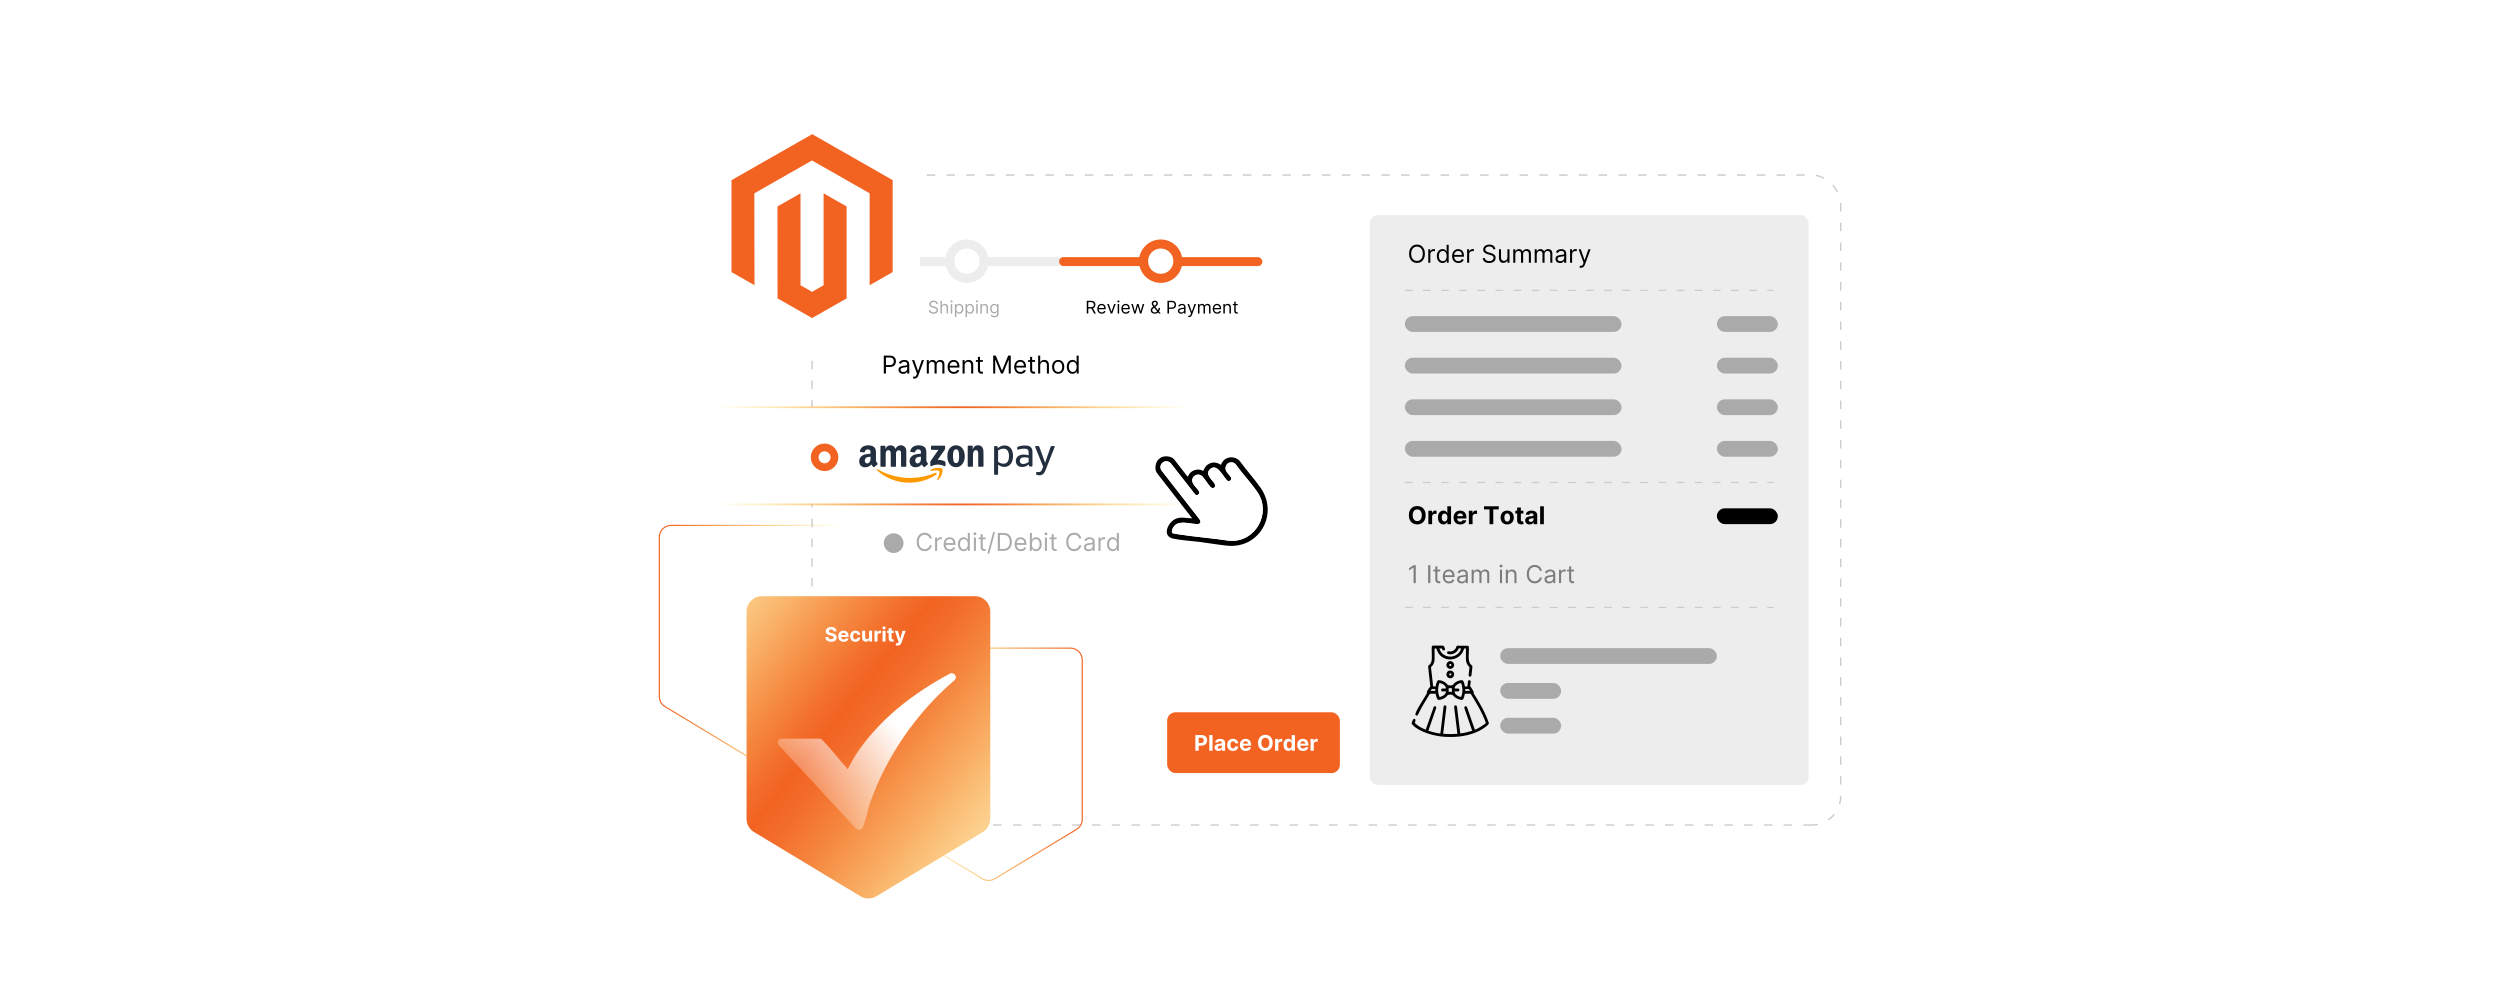 <?xml version="1.0" encoding="UTF-8"?><svg id="b" xmlns="http://www.w3.org/2000/svg" xmlns:xlink="http://www.w3.org/1999/xlink" viewBox="0 0 1000 400"><defs><filter id="c" x="269.696" y="28.761" width="110.4" height="123.84" filterUnits="userSpaceOnUse"><feOffset dx="0" dy="0"/><feGaussianBlur result="d" stdDeviation="3.875"/><feFlood flood-color="#919191" flood-opacity=".3"/><feComposite in2="d" operator="in"/><feComposite in="SourceGraphic"/></filter><filter id="e" x="276.659" y="153.324" width="209.28" height="58.56" filterUnits="userSpaceOnUse"><feOffset dx="0" dy="0"/><feGaussianBlur result="f" stdDeviation="3.154"/><feFlood flood-color="#8e8e8e" flood-opacity=".3"/><feComposite in2="f" operator="in"/><feComposite in="SourceGraphic"/></filter><linearGradient id="g" x1="285.858" y1="182.326" x2="476.153" y2="182.326" gradientUnits="userSpaceOnUse"><stop offset="0" stop-color="#ffdd15" stop-opacity="0"/><stop offset=".059" stop-color="#fdcb16" stop-opacity=".147"/><stop offset=".188" stop-color="#f9a61a" stop-opacity=".447"/><stop offset=".303" stop-color="#f6891d" stop-opacity=".685"/><stop offset=".402" stop-color="#f37420" stop-opacity=".856"/><stop offset=".479" stop-color="#f26721" stop-opacity=".961"/><stop offset=".525" stop-color="#f26322"/><stop offset=".57" stop-color="#f26921" stop-opacity=".947"/><stop offset=".652" stop-color="#f47a1f" stop-opacity=".805"/><stop offset=".763" stop-color="#f7961c" stop-opacity=".575"/><stop offset=".896" stop-color="#fbbd18" stop-opacity=".262"/><stop offset="1" stop-color="#ffdd15" stop-opacity="0"/></linearGradient><linearGradient id="h" x1="263.493" y1="256.625" x2="338.885" y2="256.625" gradientUnits="userSpaceOnUse"><stop offset="0" stop-color="#f26322"/><stop offset=".093" stop-color="#f26921" stop-opacity=".947"/><stop offset=".267" stop-color="#f47a1f" stop-opacity=".805"/><stop offset=".5" stop-color="#f7961c" stop-opacity=".575"/><stop offset=".782" stop-color="#fbbd18" stop-opacity=".262"/><stop offset="1" stop-color="#ffdd15" stop-opacity="0"/></linearGradient><linearGradient id="i" x1="357.748" y1="305.723" x2="433.14" y2="305.723" gradientUnits="userSpaceOnUse"><stop offset="0" stop-color="#ffdd15" stop-opacity="0"/><stop offset=".218" stop-color="#fbbd18" stop-opacity=".262"/><stop offset=".5" stop-color="#f7961c" stop-opacity=".575"/><stop offset=".733" stop-color="#f47a1f" stop-opacity=".805"/><stop offset=".906" stop-color="#f26921" stop-opacity=".947"/><stop offset="1" stop-color="#f26322"/></linearGradient><linearGradient id="j" x1="434.584" y1="355.809" x2="255.708" y2="212.805" xlink:href="#g"/><linearGradient id="k" x1="315.46" y1="325.478" x2="356.18" y2="287.666" gradientUnits="userSpaceOnUse"><stop offset="0" stop-color="#fff" stop-opacity="0"/><stop offset="1" stop-color="#fff"/></linearGradient></defs><rect x="324.83" y="70.026" width="411.442" height="259.982" rx="11.516" ry="11.516" transform="translate(1061.102 400.034) rotate(180)" fill="#fff" stroke="#ccc" stroke-dasharray="3.388 4.517" stroke-miterlimit="10" stroke-width=".565"/><rect x="547.952" y="85.975" width="175.501" height="228.084" rx="3.381" ry="3.381" fill="#ededed"/><path d="M569.961,101.502c0,.756-.137,1.41-.409,1.961-.273.551-.648.976-1.124,1.274-.477.299-1.02.448-1.633.448-.611,0-1.155-.149-1.632-.448-.476-.299-.851-.724-1.124-1.274s-.41-1.205-.41-1.961c0-.757.137-1.41.41-1.962.273-.551.648-.976,1.124-1.274.477-.299,1.02-.448,1.632-.448.612,0,1.156.149,1.633.448.476.299.851.724,1.124,1.274.273.552.409,1.205.409,1.962ZM569.121,101.502c0-.621-.103-1.145-.31-1.572-.206-.428-.485-.751-.837-.971s-.744-.329-1.179-.329c-.434,0-.827.109-1.178.329-.352.22-.631.543-.837.971-.207.427-.31.951-.31,1.572s.103,1.145.31,1.572c.206.427.485.751.837.97.351.22.744.329,1.178.329.435,0,.827-.109,1.179-.329.352-.219.631-.543.837-.97.207-.428.31-.951.31-1.572Z"/><path d="M571.307,105.088v-5.379h.798v.812h.057c.098-.267.275-.482.532-.648s.546-.248.868-.248c.06,0,.137.001.228.003.091.003.16.006.207.011v.841c-.028-.008-.092-.019-.191-.033-.099-.016-.203-.023-.314-.023-.261,0-.494.055-.698.163s-.365.258-.483.448-.177.407-.177.649v3.404h-.826Z"/><path d="M577.008,105.2c-.448,0-.845-.114-1.188-.342-.344-.228-.612-.55-.806-.967-.193-.416-.291-.909-.291-1.48,0-.565.098-1.055.291-1.471s.464-.736.809-.963c.346-.227.745-.34,1.198-.34.351,0,.627.058.832.173.204.116.36.247.469.393.108.146.193.266.254.359h.07v-2.647h.826v7.172h-.798v-.826h-.099c-.06.098-.146.221-.259.369s-.273.28-.479.396c-.208.116-.485.174-.83.174ZM577.119,104.457c.332,0,.612-.087.841-.261s.402-.415.521-.725.179-.667.179-1.073c0-.401-.059-.754-.175-1.056-.117-.303-.29-.538-.519-.708-.229-.169-.511-.254-.848-.254-.35,0-.642.09-.873.269-.232.178-.406.42-.522.725-.115.305-.173.646-.173,1.024,0,.383.059.731.177,1.042s.293.559.525.742.521.274.866.274Z"/><path d="M583.352,105.2c-.519,0-.965-.115-1.34-.345-.374-.231-.663-.553-.864-.967-.202-.415-.304-.897-.304-1.448s.102-1.037.304-1.459c.201-.421.484-.75.847-.987.363-.237.788-.355,1.273-.355.28,0,.557.047.83.14.273.094.521.245.746.454.224.209.402.484.536.828.133.343.199.766.199,1.268v.351h-4.146v-.715h3.306c0-.304-.06-.574-.18-.812-.121-.238-.291-.426-.512-.564s-.48-.207-.779-.207c-.329,0-.613.081-.853.243-.239.163-.424.373-.552.633-.129.259-.192.537-.192.833v.477c0,.406.07.75.212,1.031.141.281.338.495.59.641.252.146.545.219.879.219.217,0,.414-.03.59-.093.177-.061.329-.155.457-.279.129-.125.228-.281.298-.468l.799.224c-.084.272-.226.509-.424.713s-.443.363-.735.477-.62.17-.984.17Z"/><path d="M586.842,105.088v-5.379h.798v.812h.057c.098-.267.275-.482.532-.648s.546-.248.868-.248c.06,0,.137.001.228.003.091.003.16.006.207.011v.841c-.028-.008-.092-.019-.191-.033-.099-.016-.203-.023-.314-.023-.261,0-.494.055-.698.163s-.365.258-.483.448-.177.407-.177.649v3.404h-.826Z"/><path d="M597.319,99.709c-.042-.355-.213-.631-.512-.827s-.665-.294-1.1-.294c-.317,0-.595.052-.831.154-.237.102-.422.244-.554.424s-.198.384-.198.612c0,.191.046.355.139.492.092.137.211.25.355.34s.297.163.455.221c.159.058.305.103.438.139l.729.195c.188.05.396.117.625.203.231.087.451.204.662.352.212.148.386.338.523.569.138.231.207.515.207.851,0,.388-.101.738-.303,1.051s-.496.561-.883.746-.856.276-1.406.276c-.514,0-.958-.083-1.332-.249-.375-.165-.669-.397-.883-.693-.214-.296-.335-.641-.362-1.033h.896c.023.272.115.495.274.671.16.177.363.308.609.393.247.085.513.128.797.128.332,0,.629-.055.894-.163.264-.108.473-.261.627-.455.153-.195.231-.423.231-.685,0-.238-.066-.433-.199-.582s-.309-.271-.525-.364c-.217-.093-.452-.175-.704-.245l-.883-.252c-.56-.161-1.004-.391-1.33-.69-.327-.299-.49-.69-.49-1.174,0-.401.108-.752.327-1.052.218-.3.513-.534.883-.7.37-.167.783-.251,1.241-.251.462,0,.873.082,1.232.247.359.164.645.39.856.674.211.285.323.608.335.971h-.841Z"/><path d="M602.965,102.889v-3.18h.826v5.379h-.826v-.91h-.056c-.126.273-.322.505-.589.694-.266.19-.603.286-1.009.286-.336,0-.635-.074-.896-.223-.261-.148-.467-.372-.616-.673-.149-.3-.224-.679-.224-1.136v-3.418h.826v3.361c0,.393.11.705.331.939.221.234.502.351.846.351.205,0,.415-.053.629-.157.213-.105.393-.267.539-.483.145-.218.219-.494.219-.83Z"/><path d="M605.305,105.088v-5.379h.798v.84h.07c.112-.287.293-.511.543-.67.25-.16.55-.24.899-.24.355,0,.651.08.889.24.236.159.422.383.555.67h.056c.138-.277.345-.499.62-.663.275-.165.606-.247.991-.247.481,0,.874.15,1.181.45.306.3.458.767.458,1.398v3.601h-.826v-3.601c0-.397-.108-.68-.326-.851-.217-.171-.473-.256-.767-.256-.378,0-.671.114-.879.342s-.311.516-.311.863v3.502h-.841v-3.685c0-.306-.1-.553-.298-.74-.198-.189-.454-.282-.767-.282-.215,0-.415.058-.601.172s-.335.273-.448.475-.17.435-.17.698v3.362h-.826Z"/><path d="M613.877,105.088v-5.379h.798v.84h.07c.112-.287.293-.511.543-.67.25-.16.55-.24.899-.24.355,0,.651.08.889.24.236.159.422.383.555.67h.056c.138-.277.345-.499.62-.663.275-.165.606-.247.991-.247.481,0,.874.15,1.181.45.306.3.458.767.458,1.398v3.601h-.826v-3.601c0-.397-.108-.68-.326-.851-.217-.171-.473-.256-.767-.256-.378,0-.671.114-.879.342s-.311.516-.311.863v3.502h-.841v-3.685c0-.306-.1-.553-.298-.74-.198-.189-.454-.282-.767-.282-.215,0-.415.058-.601.172s-.335.273-.448.475-.17.435-.17.698v3.362h-.826Z"/><path d="M624.033,105.214c-.342,0-.65-.065-.929-.194-.277-.13-.498-.317-.662-.564-.163-.247-.245-.545-.245-.895,0-.308.061-.559.183-.751s.283-.344.486-.453c.203-.11.428-.192.675-.247.246-.055.494-.099.744-.132.326-.042.592-.073.797-.096.204-.022.353-.06.448-.114.094-.054.142-.146.142-.28v-.027c0-.346-.094-.614-.282-.806-.188-.191-.472-.287-.853-.287-.395,0-.704.086-.928.259-.225.173-.382.357-.473.554l-.785-.28c.141-.327.328-.582.562-.766.234-.183.491-.311.77-.385.278-.073.554-.11.824-.11.173,0,.372.021.598.061.225.041.443.124.654.25.212.126.388.316.527.571.141.254.21.595.21,1.022v3.544h-.826v-.729h-.042c-.057.117-.149.242-.28.375s-.305.246-.521.34c-.218.093-.482.14-.795.14ZM624.159,104.472c.326,0,.603-.065.828-.192.225-.129.396-.295.511-.498.116-.203.174-.416.174-.641v-.757c-.035.043-.111.08-.23.114s-.253.064-.406.088-.301.045-.444.062-.26.032-.349.044c-.215.028-.415.073-.601.135s-.335.154-.448.276c-.113.123-.17.289-.17.499,0,.288.106.504.32.65.214.145.485.219.815.219Z"/><path d="M628.012,105.088v-5.379h.798v.812h.057c.098-.267.275-.482.532-.648s.546-.248.868-.248c.06,0,.137.001.228.003.091.003.16.006.207.011v.841c-.028-.008-.092-.019-.191-.033-.099-.016-.203-.023-.314-.023-.261,0-.494.055-.698.163s-.365.258-.483.448-.177.407-.177.649v3.404h-.826Z"/><path d="M632.382,107.105c-.141,0-.266-.012-.375-.033-.109-.022-.185-.044-.228-.065l.21-.729c.201.052.378.07.532.057.154-.015.291-.083.412-.205.12-.123.231-.32.33-.594l.154-.42-1.989-5.407h.896l1.485,4.286h.056l1.485-4.286h.896l-2.283,6.163c-.103.278-.231.509-.382.692-.152.183-.328.318-.527.407s-.424.134-.674.134Z"/><path d="M566.305,226.068v7.172h-.868v-6.262h-.042l-1.751,1.163v-.883l1.793-1.19h.868Z" fill="#7c7c7c"/><path d="M572.133,226.068v7.172h-.869v-7.172h.869Z" fill="#7c7c7c"/><path d="M576.097,227.861v.7h-2.787v-.7h2.787ZM574.122,226.572h.826v5.127c0,.233.034.408.103.523.068.116.157.192.266.231.108.038.224.058.345.058.092,0,.166-.005.225-.016s.105-.019.14-.026l.169.742c-.057.021-.135.043-.235.065-.101.021-.228.033-.382.033-.233,0-.461-.051-.685-.15-.223-.101-.407-.254-.553-.459-.146-.206-.219-.465-.219-.777v-5.352Z" fill="#7c7c7c"/><path d="M579.599,233.352c-.519,0-.965-.115-1.34-.345-.374-.231-.663-.553-.864-.967-.202-.415-.304-.897-.304-1.448s.102-1.037.304-1.459c.201-.421.484-.75.847-.987.363-.237.788-.355,1.273-.355.28,0,.557.047.83.14.273.094.521.245.746.454.224.209.402.484.536.828.133.343.199.766.199,1.268v.351h-4.146v-.715h3.306c0-.304-.06-.574-.18-.812-.121-.238-.291-.426-.512-.564s-.48-.207-.779-.207c-.329,0-.613.081-.853.243-.239.163-.424.373-.552.633-.129.259-.192.537-.192.833v.477c0,.406.07.75.212,1.031.141.281.338.495.59.641.252.146.545.219.879.219.217,0,.414-.03.59-.093.177-.061.329-.155.457-.279.129-.125.228-.281.298-.468l.799.224c-.084.272-.226.509-.424.713s-.443.363-.735.477-.62.17-.984.17Z" fill="#7c7c7c"/><path d="M584.67,233.366c-.342,0-.65-.065-.929-.194-.277-.13-.498-.317-.662-.564-.163-.247-.245-.545-.245-.895,0-.308.061-.559.183-.751s.283-.344.486-.453c.203-.11.428-.192.675-.247.246-.055.494-.099.744-.132.326-.042.592-.073.797-.096.204-.022.353-.06.448-.114.094-.054.142-.146.142-.28v-.027c0-.346-.094-.614-.282-.806-.188-.191-.472-.287-.853-.287-.395,0-.704.086-.928.259-.225.173-.382.357-.473.554l-.785-.28c.141-.327.328-.582.562-.766.234-.183.491-.311.77-.385.278-.073.554-.11.824-.11.173,0,.372.021.598.061.225.041.443.124.654.25.212.126.388.316.527.571.141.254.21.595.21,1.022v3.544h-.826v-.729h-.042c-.057.117-.149.242-.28.375s-.305.246-.521.34c-.218.093-.482.14-.795.14ZM584.796,232.624c.326,0,.603-.065.828-.192.225-.129.396-.295.511-.498.116-.203.174-.416.174-.641v-.757c-.035.043-.111.08-.23.114s-.253.064-.406.088-.301.045-.444.062-.26.032-.349.044c-.215.028-.415.073-.601.135s-.335.154-.448.276c-.113.123-.17.289-.17.499,0,.288.106.504.32.65.214.145.485.219.815.219Z" fill="#7c7c7c"/><path d="M588.648,233.24v-5.379h.798v.84h.07c.112-.287.293-.511.543-.67.25-.16.55-.24.899-.24.355,0,.651.08.889.24.236.159.422.383.555.67h.056c.138-.277.345-.499.62-.663.275-.165.606-.247.991-.247.481,0,.874.15,1.181.45.306.3.458.767.458,1.398v3.601h-.826v-3.601c0-.397-.108-.68-.326-.851-.217-.171-.473-.256-.767-.256-.378,0-.671.114-.879.342s-.311.516-.311.863v3.502h-.841v-3.685c0-.306-.1-.553-.298-.74-.198-.189-.454-.282-.767-.282-.215,0-.415.058-.601.172s-.335.273-.448.475-.17.435-.17.698v3.362h-.826Z" fill="#7c7c7c"/><path d="M600.415,226.965c-.161,0-.3-.056-.415-.165s-.174-.241-.174-.396.059-.286.174-.396c.115-.11.254-.165.415-.165s.3.055.415.165c.115.109.173.241.173.396s-.058.286-.173.396-.254.165-.415.165ZM599.995,233.24v-5.379h.826v5.379h-.826Z" fill="#7c7c7c"/><path d="M603.161,230.004v3.236h-.826v-5.379h.798v.84h.07c.126-.273.317-.493.574-.66s.589-.25.995-.25c.364,0,.683.074.956.223.273.147.485.372.637.672.152.3.228.679.228,1.137v3.418h-.826v-3.362c0-.422-.109-.752-.329-.989-.22-.236-.52-.355-.903-.355-.264,0-.499.058-.706.172-.206.114-.369.281-.488.501-.119.219-.179.485-.179.798Z" fill="#7c7c7c"/><path d="M616.763,228.31h-.868c-.052-.25-.141-.47-.268-.659-.128-.189-.281-.348-.463-.477-.181-.13-.381-.228-.601-.292-.219-.065-.448-.099-.686-.099-.434,0-.827.109-1.178.329-.352.22-.631.543-.837.971-.207.427-.31.951-.31,1.572s.103,1.145.31,1.572c.206.427.485.751.837.97.351.22.744.329,1.178.329.238,0,.468-.032.686-.098.22-.065.42-.163.601-.292.182-.13.335-.29.463-.48.127-.19.216-.409.268-.656h.868c-.065.366-.184.694-.356.984-.173.289-.388.535-.644.736-.257.202-.545.355-.863.461-.319.105-.659.157-1.022.157-.611,0-1.155-.149-1.632-.448-.476-.299-.851-.724-1.124-1.274s-.41-1.205-.41-1.961c0-.757.137-1.41.41-1.962.273-.551.648-.976,1.124-1.274.477-.299,1.02-.448,1.632-.448.362,0,.702.053,1.022.157.318.105.606.259.863.461s.472.447.644.735.291.617.356.986Z" fill="#7c7c7c"/><path d="M619.635,233.366c-.342,0-.65-.065-.929-.194-.277-.13-.498-.317-.662-.564-.163-.247-.245-.545-.245-.895,0-.308.061-.559.183-.751s.283-.344.486-.453c.203-.11.428-.192.675-.247.246-.055.494-.099.744-.132.326-.042.592-.073.797-.096.204-.022.353-.06.448-.114.094-.054.142-.146.142-.28v-.027c0-.346-.094-.614-.282-.806-.188-.191-.472-.287-.853-.287-.395,0-.704.086-.928.259-.225.173-.382.357-.473.554l-.785-.28c.141-.327.328-.582.562-.766.234-.183.491-.311.77-.385.278-.073.554-.11.824-.11.173,0,.372.021.598.061.225.041.443.124.654.25.212.126.388.316.527.571.141.254.21.595.21,1.022v3.544h-.826v-.729h-.042c-.057.117-.149.242-.28.375s-.305.246-.521.34c-.218.093-.482.14-.795.14ZM619.761,232.624c.326,0,.603-.065.828-.192.225-.129.396-.295.511-.498.116-.203.174-.416.174-.641v-.757c-.035.043-.111.08-.23.114s-.253.064-.406.088-.301.045-.444.062-.26.032-.349.044c-.215.028-.415.073-.601.135s-.335.154-.448.276c-.113.123-.17.289-.17.499,0,.288.106.504.32.65.214.145.485.219.815.219Z" fill="#7c7c7c"/><path d="M623.613,233.24v-5.379h.798v.812h.057c.098-.267.275-.482.532-.648s.546-.248.868-.248c.06,0,.137.001.228.003.091.003.16.006.207.011v.841c-.028-.008-.092-.019-.191-.033-.099-.016-.203-.023-.314-.023-.261,0-.494.055-.698.163s-.365.258-.483.448-.177.407-.177.649v3.404h-.826Z" fill="#7c7c7c"/><path d="M629.622,227.861v.7h-2.787v-.7h2.787ZM627.648,226.572h.826v5.127c0,.233.034.408.103.523.068.116.157.192.266.231.108.038.224.058.345.058.092,0,.166-.005.225-.016s.105-.019.14-.026l.169.742c-.057.021-.135.043-.235.065-.101.021-.228.033-.382.033-.233,0-.461-.051-.685-.15-.223-.101-.407-.254-.553-.459-.146-.206-.219-.465-.219-.777v-5.352Z" fill="#7c7c7c"/><path d="M570.256,206.097c0,.782-.148,1.447-.443,1.996-.296.549-.697.967-1.205,1.256-.508.288-1.078.432-1.711.432-.637,0-1.209-.144-1.716-.434-.507-.29-.907-.709-1.201-1.258s-.441-1.213-.441-1.992c0-.782.147-1.448.441-1.996.294-.549.694-.968,1.201-1.256s1.079-.433,1.716-.433c.633,0,1.203.144,1.711.433s.909.707,1.205,1.256c.295.548.443,1.214.443,1.996ZM568.718,206.097c0-.507-.075-.935-.226-1.282s-.362-.611-.636-.791-.593-.27-.96-.27c-.366,0-.686.09-.959.27-.273.18-.485.443-.636.791s-.226.775-.226,1.282.075.934.226,1.281c.15.349.362.612.636.792.273.18.593.27.959.27.367,0,.686-.09.96-.27s.485-.443.636-.792c.15-.348.226-.774.226-1.281Z"/><path d="M571.349,209.683v-5.379h1.446v.939h.056c.099-.334.263-.587.494-.759.231-.171.497-.257.798-.257.075,0,.155.005.242.014.086.01.162.022.228.039v1.323c-.07-.021-.167-.04-.291-.056-.123-.017-.236-.024-.34-.024-.219,0-.415.047-.586.142-.172.095-.308.226-.406.394-.1.168-.149.362-.149.582v3.043h-1.491Z"/><path d="M577.36,209.77c-.408,0-.777-.105-1.108-.317-.33-.211-.592-.522-.784-.935s-.289-.919-.289-1.519c0-.616.1-1.13.298-1.539.198-.41.463-.717.793-.921.331-.204.693-.307,1.088-.307.301,0,.553.051.755.152.201.102.365.228.49.378s.22.299.285.443h.046v-2.696h1.488v7.172h-1.471v-.861h-.064c-.07.149-.169.297-.296.442-.127.146-.292.268-.494.363s-.447.144-.737.144ZM577.834,208.583c.24,0,.443-.066.61-.198s.296-.316.386-.555.135-.518.135-.837c0-.32-.045-.598-.133-.834-.089-.235-.218-.418-.386-.546-.168-.129-.372-.192-.612-.192-.245,0-.452.066-.62.199s-.296.317-.382.554c-.087.235-.13.509-.13.819,0,.312.044.589.132.828.087.239.215.426.382.56.167.134.373.201.618.201Z"/><path d="M584.096,209.788c-.554,0-1.029-.113-1.427-.338-.398-.226-.705-.546-.92-.96s-.322-.905-.322-1.473c0-.554.107-1.039.322-1.457s.518-.743.909-.977c.391-.234.851-.351,1.378-.351.354,0,.685.057.993.17.307.113.575.283.806.51.23.227.408.511.537.853.128.342.192.742.192,1.199v.41h-4.542v-.925h3.138c0-.215-.047-.405-.14-.571-.094-.165-.223-.296-.388-.39-.164-.095-.355-.143-.572-.143-.227,0-.427.053-.601.156s-.31.243-.408.417c-.098.174-.148.367-.15.579v.879c0,.267.05.496.149.69.099.193.239.343.422.448.182.104.398.157.647.157.166,0,.317-.023.455-.07.138-.046.256-.116.353-.21.099-.093.173-.207.225-.343l1.38.091c-.07.332-.213.62-.429.867-.217.246-.494.438-.834.574s-.731.205-1.175.205Z"/><path d="M587.538,209.683v-5.379h1.446v.939h.056c.099-.334.263-.587.494-.759.231-.171.497-.257.798-.257.075,0,.155.005.242.014.086.01.162.022.228.039v1.323c-.07-.021-.167-.04-.291-.056-.123-.017-.236-.024-.34-.024-.219,0-.415.047-.586.142-.172.095-.308.226-.406.394-.1.168-.149.362-.149.582v3.043h-1.491Z"/><path d="M593.611,203.761v-1.25h5.891v1.25h-2.196v5.922h-1.499v-5.922h-2.195Z"/><path d="M602.877,209.788c-.544,0-1.014-.116-1.409-.349s-.701-.557-.916-.974-.322-.9-.322-1.452c0-.556.107-1.042.322-1.458.215-.417.52-.741.916-.974s.865-.349,1.409-.349,1.015.116,1.41.349.701.557.916.974c.215.416.322.902.322,1.458,0,.552-.107,1.035-.322,1.452s-.52.741-.916.974-.866.349-1.41.349ZM602.885,208.632c.247,0,.454-.07.619-.212.166-.141.292-.334.377-.579s.128-.524.128-.837c0-.314-.043-.592-.128-.838-.085-.245-.211-.439-.377-.581-.165-.143-.372-.214-.619-.214-.25,0-.46.071-.629.214s-.297.336-.382.581c-.085.246-.128.524-.128.838,0,.312.043.592.128.837s.213.439.382.579c.169.142.379.212.629.212Z"/><path d="M609.36,204.304v1.12h-3.24v-1.12h3.24ZM606.856,203.014h1.492v5.015c0,.138.021.245.064.32.042.076.101.13.177.16.075.03.164.045.265.045.069,0,.14-.006.21-.019.069-.014.123-.023.161-.03l.234,1.11c-.075.023-.18.051-.315.082-.135.031-.3.051-.493.058-.36.015-.675-.033-.944-.144-.27-.109-.479-.28-.629-.511-.149-.231-.223-.523-.221-.876v-5.211Z"/><path d="M611.863,209.784c-.343,0-.648-.06-.917-.181s-.48-.299-.636-.535c-.155-.237-.233-.533-.233-.888,0-.299.056-.551.165-.753.109-.203.259-.367.448-.491.19-.123.404-.217.646-.279.241-.064.495-.107.762-.134.312-.032.565-.064.756-.093s.331-.072.417-.131.13-.144.13-.26v-.021c0-.222-.069-.394-.209-.515-.139-.122-.335-.183-.59-.183-.269,0-.482.06-.641.177-.159.118-.264.266-.315.443l-1.38-.112c.07-.326.208-.609.413-.849.206-.239.472-.424.797-.554.326-.13.703-.194,1.133-.194.299,0,.586.035.86.104.274.07.518.179.731.326s.383.336.506.565c.124.231.185.505.185.825v3.628h-1.414v-.746h-.042c-.087.168-.202.316-.347.443-.145.127-.319.227-.522.298s-.438.106-.704.106ZM612.291,208.755c.22,0,.413-.044.581-.132.168-.087.3-.206.396-.355s.144-.318.144-.508v-.57c-.046.03-.109.058-.19.082-.08.024-.171.047-.272.066s-.201.037-.301.053c-.101.015-.191.028-.273.04-.175.025-.328.066-.459.123-.131.056-.232.131-.305.226s-.108.212-.108.352c0,.203.074.358.223.464.148.106.337.16.565.16Z"/><path d="M617.543,202.511v7.172h-1.491v-7.172h1.491Z"/><line x1="561.94" y1="116.136" x2="709.465" y2="116.136" fill="none" stroke="#ccc" stroke-dasharray="3.106 4.142" stroke-miterlimit="10" stroke-width=".5"/><line x1="561.94" y1="193.007" x2="709.465" y2="193.007" fill="none" stroke="#ccc" stroke-dasharray="3.106 4.142" stroke-miterlimit="10" stroke-width=".5"/><line x1="561.94" y1="242.974" x2="709.465" y2="242.974" fill="none" stroke="#ccc" stroke-dasharray="3.106 4.142" stroke-miterlimit="10" stroke-width=".5"/><rect x="561.94" y="126.453" width="86.672" height="6.322" rx="3.161" ry="3.161" fill="#aaa"/><rect x="686.754" y="126.453" width="24.37" height="6.322" rx="3.161" ry="3.161" fill="#aaa"/><rect x="561.94" y="143.092" width="86.672" height="6.322" rx="3.161" ry="3.161" fill="#aaa"/><rect x="686.754" y="143.092" width="24.37" height="6.322" rx="3.161" ry="3.161" fill="#aaa"/><rect x="561.94" y="159.73" width="86.672" height="6.322" rx="3.161" ry="3.161" fill="#aaa"/><rect x="686.754" y="159.73" width="24.37" height="6.322" rx="3.161" ry="3.161" fill="#aaa"/><rect x="561.94" y="176.368" width="86.672" height="6.322" rx="3.161" ry="3.161" fill="#aaa"/><rect x="600.082" y="259.258" width="86.672" height="6.322" rx="3.161" ry="3.161" fill="#aaa"/><rect x="686.754" y="176.368" width="24.37" height="6.322" rx="3.161" ry="3.161" fill="#aaa"/><rect x="600.082" y="273.191" width="24.37" height="6.322" rx="3.161" ry="3.161" fill="#aaa"/><rect x="600.082" y="287.125" width="24.37" height="6.322" rx="3.161" ry="3.161" fill="#aaa"/><rect x="686.754" y="203.324" width="24.37" height="6.322" rx="3.161" ry="3.161"/><path d="M578.044,294.737c-3.949-.206-10.255-1.806-13.033-4.818-.21-.228-.393-.42-.334-.742.061-.335.498-1.504.823-1.607.987-.311.722,1.107.38,1.574,1.227,1.21,2.788,2.109,4.401,2.713l3.235-9.168c.478-.486,1.138-.048.949.594l-3.118,9.03c.729.213,1.454.449,2.196.62.677.156,1.744.413,2.411.446.08.004.156.015.207-.064l1.262-10.567c.129-.93,1.284-.746,1.125.198l-1.286,10.579c1.9.153,3.8.147,5.7,0l-1.282-10.511c-.206-.976.961-1.242,1.121-.266l1.297,10.605c1.63-.125,3.224-.56,4.779-1.04l-3.103-8.975c-.257-.753.589-1.206,1.02-.521l3.149,9.04c.684-.034,4.369-2.298,4.401-2.713-1.442-4.12-3.721-7.821-6.004-11.507-.05-.089-.115-.125-.213-.143-.6-.115-1.53.079-2.169.002-.067.456-.476,2.14-.831,2.34-.763.43-2.643-.458-3.268-.992-.654-.559-.537-.952-1.566-.999-.313-.014-.86.006-1.135.154-.174.094-.561.644-.795.844-.692.592-2.207,1.26-3.118,1.056-.41-.092-.682-1.157-.799-1.553-.081-.276-.154-.565-.181-.852l-2.228.01-.154.131c-1.268,2.132-2.617,4.216-3.781,6.41-.224.421-.847,1.972-1.148,2.13-.508.267-.921-.177-.777-.705.315-1.158,1.749-3.457,2.403-4.58.296-.508,2.179-3.39,2.194-3.651.025-.43-.147-.338.132-.864.308-.581.773-1.333,1.225-1.784-.254-2.707-.67-5.403-.861-8.113.035-.345.438-.482.648-.705.496-.525.731-1.208.783-1.925.125-1.702-.111-3.544.012-5.261.1-.158.241-.336.445-.339l4.135.006c.269.051.711,1.087.735,1.333.022.223-.115.486-.338.557-.791.25-.862-.752-.93-.752h-.998c1.185,4.335,7.511,4.327,8.694 0-.192.074-.826-.104-.926-.041-.085.054-.296.593-.398.747-.503.758-1.401,1.367-2.292,1.556-.59.125-2.368.19-1.958-.819.217-.534.939-.205,1.405-.233.784-.048,1.622-.592,1.999-1.279.152-.277.294-.973.583-1.056l4.407.053c.142.129.223.194.25.392.264,1.977-.646,5.556.777,7.062.545.576.691.259.644,1.279-.048,1.058-.318,2.13-.372,3.191-.179.648-1.163.5-1.13-.197l.363-3.133c-.202-.34-.518-.563-.742-.9-.348-.525-.684-1.467-.684-2.095v-4.525c-.951-.111-.694.139-.963.783-1.909,4.568-8.254,4.896-10.418.444-.102-.211-.403-1.182-.458-1.217-.097-.062-.545.023-.703-.01v4.525c0,.824-.432,1.78-.928,2.421-.166.213-.48.366-.503.643l.863,7.589.997 0c.004-.336.102-.662.196-.98.129-.437.374-1.409.855-1.496.942-.17,2.411.509,3.117,1.125.209.182.61.744.754.814.331.161,1.516.16,1.845,0,.141-.069.549-.633.754-.814.651-.575,1.641-1.029,2.512-1.122.782-.083.907.015,1.191.694.225.539.406,1.198.465,1.78l.997-0.0.268-2.191c.323-.535,1.095-.349,1.093.303-.001.444-.306,1.582-.222,1.91.016.063.176.098.247.195.176.24,1.165,1.862,1.179,2.035.017.201-.143.388-.017.578,2.377,3.753,4.63,7.598,6.061,11.834.052.471-.975,1.252-1.348,1.541-3.243,2.51-7.996,3.752-12.036,3.962-1.258.066-2.875.066-4.133,0ZM578.329,275.425c.187-.749-.782-1.572-1.377-1.865-.361-.178-.784-.297-1.184-.341-.665,1.764-.738,3.82.042,5.561.336-.048.689-.144 1-.278.712-.309,1.68-1.072,1.519-1.937h-1.461c-.172,0-.453-.393-.442-.595.01-.178.286-.545.442-.545h1.461ZM581.892,275.425h1.461c.172,0,.453.393.442.595-.01.178-.286.545-.442.545h-1.461c-.16.865.807,1.628,1.519,1.937.31.134.664.23 1.0.278.78-1.741.707-3.797.042-5.561-.636.081-1.24.313-1.74.711-.452.36-.963.865-.821,1.495ZM580.752,275.212c-.052-.019-.085.071-.107.071h-1.069c-.022,0-.055-.09-.107-.071v1.568c.414-.109.865-.11,1.283,0v-1.568ZM574.125,275.639h-1.39c-.082,0-.418.59-.463.713h1.853v-.713ZM587.949,276.352c-.045-.123-.381-.713-.463-.713h-1.39v.713h1.853Z"/><path d="M579.736,268.245c1.329-.229,2.341.955,1.768,2.195-.591,1.278-2.495,1.117-2.885-.257-.222-.784.263-1.791,1.117-1.938ZM579.948,269.383c-.513.153-.227,1.001.375.732.434-.194.185-.899-.375-.732Z"/><path d="M579.807,264.468c1.152-.197,2.123.867,1.78,1.994-.474,1.558-2.739,1.403-3.012-.226-.128-.763.454-1.636,1.232-1.768ZM579.948,265.606c-.479.143-.27.995.308.812.49-.155.319-.998-.308-.812Z"/><rect x="346.115" y="102.841" width="81.297" height="3.591" rx="1.795" ry="1.795" fill="#ededed"/><circle cx="386.763" cy="104.469" r="8.681" fill="#ededed"/><circle cx="386.763" cy="104.469" r="5.055" fill="#fff"/><rect x="423.64" y="102.841" width="81.297" height="3.591" rx="1.795" ry="1.795" fill="#f26322"/><circle cx="464.288" cy="104.469" r="8.681" fill="#f26322"/><circle cx="464.288" cy="104.469" r="5.055" fill="#fff"/><path d="M367.95,112.814v-44.725c0-2.425-1.301-4.665-3.408-5.866l-36.367-20.737c-2.073-1.182-4.617-1.182-6.69,0l-36.367,20.737c-2.107,1.202-3.408,3.441-3.408,5.866v44.725c0,2.425,1.301,4.665,3.408,5.866l36.367,20.737c2.073,1.182,4.617,1.182,6.69,0l36.367-20.737c2.107-1.202,3.408-3.441,3.408-5.866Z" fill="#fff" filter="url(#c)"/><polygon points="357.074 72.052 357.074 108.832 347.862 114.089 347.862 77.329 324.789 64.186 301.738 77.329 301.799 114.089 292.586 108.832 292.586 72.072 324.871 53.672 357.074 72.052" fill="#f26322"/><polygon points="338.649 82.587 338.649 119.346 324.83 127.231 311.012 119.346 310.991 82.587 320.204 77.329 320.204 114.109 324.83 116.737 329.437 114.089 329.437 77.329 338.649 82.587" fill="#f26322"/><path d="M374.571,121.591c-.03-.252-.15-.447-.363-.586-.212-.14-.472-.209-.78-.209-.225,0-.422.036-.59.109-.168.073-.299.173-.393.301-.093.128-.14.273-.14.435,0,.136.033.253.098.35s.149.177.252.241c.103.064.21.115.323.156s.216.073.31.098l.517.14c.132.035.28.083.443.144.163.06.32.144.47.249.15.105.274.24.372.404s.146.365.146.604c0,.275-.072.523-.215.746-.143.222-.352.398-.626.529-.274.131-.606.196-.998.196-.364,0-.68-.06-.945-.177-.266-.118-.475-.281-.626-.492-.151-.21-.237-.455-.257-.733h.636c.017.192.082.352.195.477.113.125.257.218.432.278s.363.091.565.091c.235,0,.446-.039.634-.116.187-.077.335-.185.445-.323.109-.138.164-.3.164-.485,0-.169-.047-.307-.142-.412-.095-.106-.219-.192-.373-.259-.154-.066-.32-.124-.499-.174l-.626-.179c-.398-.115-.712-.278-.944-.49s-.348-.489-.348-.832c0-.285.078-.534.232-.747s.364-.379.626-.497c.262-.118.556-.178.881-.178.328,0,.62.059.875.176.255.116.458.276.608.477.15.202.229.432.237.689h-.597Z" fill="#aaa"/><path d="M376.758,123.112v2.296h-.586v-5.09h.586v1.869h.05c.089-.197.224-.354.404-.471.18-.117.419-.176.72-.176.26,0,.488.052.683.155.196.104.348.263.456.476s.163.482.163.81v2.426h-.586v-2.386c0-.303-.078-.538-.235-.704-.156-.167-.373-.25-.649-.25-.192,0-.364.041-.516.122-.151.081-.271.199-.357.355-.087.155-.131.344-.131.566Z" fill="#aaa"/><path d="M380.605,120.955c-.114,0-.212-.039-.294-.117-.082-.077-.123-.171-.123-.28s.041-.203.123-.281.18-.116.294-.116.212.038.294.116.123.172.123.281-.041.203-.123.28c-.082.078-.18.117-.294.117ZM380.307,125.408v-3.817h.586v3.817h-.586Z" fill="#aaa"/><path d="M381.967,126.84v-5.249h.567v.606h.069c.043-.066.103-.151.18-.255s.188-.196.333-.278.342-.123.59-.123c.321,0,.605.081.85.241.246.161.436.389.574.684s.206.643.206,1.044c0,.404-.069.754-.206,1.05s-.328.524-.571.685c-.244.162-.524.242-.843.242-.245,0-.441-.041-.589-.123s-.261-.175-.34-.28-.141-.192-.184-.263h-.05v2.019h-.586ZM382.543,123.5c0,.288.043.542.127.762.085.219.207.391.37.514.162.124.361.185.596.185.245,0,.45-.065.615-.195s.289-.306.373-.526c.084-.222.126-.468.126-.739,0-.269-.041-.511-.123-.728-.082-.216-.206-.388-.371-.514-.165-.127-.372-.19-.62-.19-.238,0-.439.06-.601.18-.163.12-.285.288-.368.502-.083.215-.124.465-.124.75Z" fill="#aaa"/><path d="M386.231,126.84v-5.249h.567v.606h.069c.043-.066.103-.151.18-.255s.188-.196.333-.278.342-.123.59-.123c.321,0,.605.081.85.241.246.161.436.389.574.684s.206.643.206,1.044c0,.404-.069.754-.206,1.05s-.328.524-.571.685c-.244.162-.524.242-.843.242-.245,0-.441-.041-.589-.123s-.261-.175-.34-.28-.141-.192-.184-.263h-.05v2.019h-.586ZM386.808,123.5c0,.288.043.542.127.762.085.219.207.391.37.514.162.124.361.185.596.185.245,0,.45-.065.615-.195s.289-.306.373-.526c.084-.222.126-.468.126-.739,0-.269-.041-.511-.123-.728-.082-.216-.206-.388-.371-.514-.165-.127-.372-.19-.62-.19-.238,0-.439.06-.601.18-.163.12-.285.288-.368.502-.083.215-.124.465-.124.75Z" fill="#aaa"/><path d="M390.793,120.955c-.114,0-.212-.039-.294-.117-.082-.077-.123-.171-.123-.28s.041-.203.123-.281.18-.116.294-.116.212.038.294.116.123.172.123.281-.041.203-.123.28c-.082.078-.18.117-.294.117ZM390.495,125.408v-3.817h.586v3.817h-.586Z" fill="#aaa"/><path d="M392.742,123.112v2.296h-.586v-3.817h.567v.597h.049c.09-.193.226-.35.408-.469.182-.118.417-.178.706-.178.258,0,.484.053.678.158s.345.265.452.477c.108.213.162.481.162.806v2.426h-.586v-2.386c0-.3-.078-.534-.233-.702-.156-.168-.37-.252-.642-.252-.187,0-.354.041-.5.122s-.262.199-.347.355c-.085.155-.127.344-.127.566Z" fill="#aaa"/><path d="M397.791,126.919c-.283,0-.527-.036-.731-.108-.204-.071-.373-.166-.508-.283-.135-.116-.243-.241-.322-.374l.467-.327c.053.069.12.149.202.239.081.091.192.169.334.236s.328.101.558.101c.308,0,.562-.074.763-.224.201-.149.301-.383.301-.701v-.775h-.05c-.043.07-.104.155-.183.258-.079.102-.191.191-.338.271s-.344.118-.593.118c-.308,0-.585-.073-.829-.219-.245-.145-.438-.357-.579-.636s-.212-.617-.212-1.015c0-.391.069-.731.206-1.022.138-.291.329-.516.574-.676s.528-.24.85-.24c.248,0,.446.041.592.123.147.082.259.175.338.278.079.103.14.189.183.255h.06v-.606h.566v3.927c0,.328-.074.595-.222.802-.148.206-.347.357-.597.454-.249.098-.526.145-.831.145ZM397.772,124.821c.235,0,.434-.054.596-.161.163-.107.286-.263.371-.465s.127-.443.127-.726c0-.274-.041-.518-.124-.728-.083-.211-.206-.376-.368-.495-.163-.119-.363-.179-.602-.179-.248,0-.455.062-.62.189-.165.126-.288.295-.37.507-.082.213-.123.447-.123.706,0,.266.042.499.126.702s.208.362.373.477c.165.115.37.172.615.172Z" fill="#aaa"/><path d="M434.705,125.407v-5.09h1.72c.398,0,.724.068.979.203.255.135.444.32.567.556s.184.502.184.803c0,.3-.061.565-.184.797-.123.232-.311.414-.565.546s-.577.197-.972.197h-1.392v-.557h1.372c.272,0,.491-.039.657-.119.167-.079.287-.192.363-.339.075-.146.113-.322.113-.525,0-.204-.038-.382-.114-.535-.076-.152-.198-.271-.365-.353-.168-.084-.389-.126-.664-.126h-1.083v4.543h-.616ZM437.1,123.121l1.252,2.286h-.715l-1.233-2.286h.696Z"/><path d="M440.699,125.486c-.368,0-.685-.081-.951-.244-.266-.163-.47-.392-.614-.686-.143-.294-.215-.636-.215-1.027,0-.391.072-.735.215-1.035.144-.299.344-.532.602-.7.257-.168.559-.253.903-.253.199,0,.395.033.589.1s.37.174.529.322.286.344.38.588c.094.243.142.543.142.899v.248h-2.942v-.507h2.346c0-.215-.043-.407-.128-.576s-.206-.303-.363-.4-.341-.146-.553-.146c-.234,0-.435.058-.606.173-.169.115-.3.265-.391.448-.091.184-.137.381-.137.592v.338c0,.288.05.532.15.731.1.2.24.352.418.455.179.103.387.155.624.155.154,0,.293-.022.418-.065.126-.044.233-.11.325-.199.091-.089.161-.199.211-.332l.567.159c-.06.192-.16.361-.301.506-.141.144-.315.258-.522.338s-.44.12-.698.12Z"/><path d="M446.295,121.59l-1.412,3.817h-.597l-1.411-3.817h.636l1.054,3.042h.04l1.054-3.042h.636Z"/><path d="M447.368,120.954c-.114,0-.212-.039-.294-.117-.082-.077-.123-.171-.123-.28s.041-.203.123-.281.18-.116.294-.116.212.038.294.116.123.172.123.281-.041.203-.123.28c-.082.078-.18.117-.294.117ZM447.07,125.407v-3.817h.586v3.817h-.586Z"/><path d="M450.331,125.486c-.368,0-.685-.081-.951-.244-.266-.163-.47-.392-.614-.686-.143-.294-.215-.636-.215-1.027,0-.391.072-.735.215-1.035.144-.299.344-.532.602-.7.257-.168.559-.253.903-.253.199,0,.395.033.589.1s.37.174.529.322.286.344.38.588c.094.243.142.543.142.899v.248h-2.942v-.507h2.346c0-.215-.043-.407-.128-.576s-.206-.303-.363-.4-.341-.146-.553-.146c-.234,0-.435.058-.606.173-.169.115-.3.265-.391.448-.091.184-.137.381-.137.592v.338c0,.288.05.532.15.731.1.2.24.352.418.455.179.103.387.155.624.155.154,0,.293-.022.418-.065.126-.044.233-.11.325-.199.091-.089.161-.199.211-.332l.567.159c-.06.192-.16.361-.301.506-.141.144-.315.258-.522.338s-.44.12-.698.12Z"/><path d="M453.67,125.407l-1.163-3.817h.616l.825,2.923h.04l.815-2.923h.626l.805,2.913h.04l.825-2.913h.616l-1.163,3.817h-.577l-.835-2.933h-.06l-.835,2.933h-.577Z"/><path d="M461.901,125.477c-.335,0-.623-.061-.865-.184-.242-.123-.428-.291-.559-.505-.131-.213-.196-.458-.196-.732,0-.212.045-.4.135-.565s.215-.318.376-.46c.16-.142.344-.283.553-.426l.736-.547c.144-.095.259-.195.347-.304.087-.107.13-.248.13-.422,0-.13-.057-.255-.17-.376-.113-.12-.262-.181-.446-.181-.129,0-.243.032-.342.098s-.176.148-.231.249c-.055.1-.083.203-.083.309,0,.12.033.24.098.362.065.121.149.246.251.372.102.127.207.257.317.39l2.336,2.853h-.706l-1.929-2.326c-.179-.215-.341-.411-.487-.586-.146-.176-.262-.349-.348-.519-.086-.171-.129-.355-.129-.555,0-.229.051-.429.153-.603.102-.173.245-.308.43-.405.185-.097.401-.144.65-.144.255,0,.475.049.659.147.184.099.325.229.425.39.099.162.149.337.149.526,0,.243-.06.454-.181.634-.121.179-.286.345-.495.499l-1.014.756c-.229.169-.383.333-.464.492-.082.158-.122.273-.122.343,0,.159.042.307.124.444.083.138.2.249.35.333.151.085.327.127.529.127.192,0,.379-.041.562-.123.182-.082.347-.201.496-.356.148-.156.266-.343.353-.561s.13-.465.13-.738h.566c0,.338-.039.613-.117.827s-.166.382-.263.502c-.098.121-.177.212-.236.272-.02.024-.038.05-.055.074-.017.025-.035.05-.055.074-.164.185-.371.321-.621.412-.251.09-.497.135-.741.135Z"/><path d="M466.98,125.407v-5.09h1.72c.399,0,.726.072.981.216.254.143.443.336.565.58.123.243.184.515.184.815s-.06.573-.183.818c-.122.245-.309.44-.563.585-.253.144-.578.218-.974.218h-1.232v-.547h1.213c.273,0,.493-.048.658-.142.166-.095.286-.223.362-.384.075-.162.113-.345.113-.549,0-.203-.038-.386-.113-.546-.076-.161-.197-.287-.364-.379-.167-.093-.389-.139-.666-.139h-1.083v4.543h-.616Z"/><path d="M472.467,125.497c-.242,0-.461-.046-.659-.139-.197-.092-.353-.225-.47-.399-.116-.175-.174-.387-.174-.635,0-.219.043-.397.129-.533.086-.137.201-.244.345-.322s.304-.136.478-.175.351-.07.528-.094c.232-.029.42-.053.565-.068s.251-.042.318-.08c.067-.038.101-.104.101-.199v-.019c0-.245-.067-.435-.2-.572-.133-.136-.335-.203-.605-.203-.28,0-.499.061-.659.184-.159.123-.271.254-.335.393l-.557-.198c.099-.232.232-.413.399-.543.167-.131.349-.222.546-.273.198-.053.393-.079.585-.079.123,0,.264.015.424.044.16.029.315.088.464.178s.275.225.374.405c.1.181.149.422.149.726v2.515h-.586v-.517h-.03c-.04.083-.106.171-.199.266s-.216.175-.37.241-.342.1-.564.1ZM472.557,124.97c.232,0,.428-.046.588-.137.16-.091.281-.209.363-.352.082-.144.123-.296.123-.455v-.537c-.025.03-.08.058-.163.081-.084.024-.18.045-.288.062s-.214.032-.316.045c-.102.012-.184.022-.247.03-.152.021-.294.052-.426.096-.131.044-.238.109-.318.196-.081.087-.121.205-.121.354,0,.204.076.357.228.461.151.103.344.155.578.155Z"/><path d="M475.668,126.839c-.1,0-.188-.008-.266-.023-.078-.017-.131-.031-.161-.047l.149-.517c.143.036.269.05.377.04.109-.01.207-.059.292-.145.085-.087.164-.228.235-.421l.109-.299-1.411-3.837h.636l1.054,3.042h.04l1.054-3.042h.636l-1.621,4.374c-.073.197-.163.36-.271.491-.108.13-.232.227-.374.289-.142.064-.301.095-.478.095Z"/><path d="M479.187,125.407v-3.817h.567v.597h.049c.08-.204.208-.362.385-.476s.39-.171.639-.171c.252,0,.462.058.63.171.169.113.3.272.394.476h.04c.098-.197.244-.354.44-.471.196-.117.43-.176.704-.176.341,0,.62.106.837.319.217.213.326.544.326.993v2.555h-.587v-2.555c0-.281-.077-.482-.231-.604-.154-.121-.335-.182-.544-.182-.269,0-.477.081-.624.242s-.221.366-.221.612v2.485h-.596v-2.614c0-.217-.071-.393-.211-.525-.141-.134-.322-.2-.544-.2-.153,0-.295.041-.426.122-.132.081-.238.193-.318.336-.08.144-.121.309-.121.496v2.386h-.586Z"/><path d="M486.871,125.486c-.368,0-.685-.081-.951-.244-.266-.163-.47-.392-.614-.686-.143-.294-.215-.636-.215-1.027,0-.391.072-.735.215-1.035.144-.299.344-.532.602-.7.257-.168.559-.253.903-.253.199,0,.395.033.589.1s.37.174.529.322.286.344.38.588c.094.243.142.543.142.899v.248h-2.942v-.507h2.346c0-.215-.043-.407-.128-.576s-.206-.303-.363-.4-.341-.146-.553-.146c-.234,0-.435.058-.606.173-.169.115-.3.265-.391.448-.091.184-.137.381-.137.592v.338c0,.288.05.532.15.731.1.2.24.352.418.455.179.103.387.155.624.155.154,0,.293-.022.418-.065.126-.044.233-.11.325-.199.091-.089.161-.199.211-.332l.567.159c-.06.192-.16.361-.301.506-.141.144-.315.258-.522.338s-.44.12-.698.12Z"/><path d="M489.932,123.111v2.296h-.586v-3.817h.567v.597h.049c.09-.193.226-.35.408-.469.182-.118.417-.178.706-.178.258,0,.484.053.678.158s.345.265.452.477c.108.213.162.481.162.806v2.426h-.586v-2.386c0-.3-.078-.534-.233-.702-.156-.168-.37-.252-.642-.252-.187,0-.354.041-.5.122s-.262.199-.347.355c-.085.155-.127.344-.127.566Z"/><path d="M495.101,121.59v.497h-1.978v-.497h1.978ZM493.699,120.676h.586v3.638c0,.166.024.29.073.372s.112.137.189.164c.077.027.158.041.245.041.065,0,.118-.004.159-.012.041-.007.074-.014.099-.019l.12.527c-.04.015-.096.03-.167.046-.071.016-.162.023-.271.023-.166,0-.328-.036-.486-.107-.158-.07-.289-.18-.393-.325s-.155-.329-.155-.552v-3.797Z"/><path d="M353.51,149.413v-7.172h2.423c.562,0,1.023.101,1.382.303.358.202.624.475.796.817.173.344.259.727.259,1.148,0,.423-.086.807-.257,1.152-.172.346-.436.621-.793.825-.357.204-.815.307-1.373.307h-1.737v-.77h1.709c.385,0,.695-.067.928-.2s.403-.314.51-.541c.106-.228.159-.485.159-.772s-.053-.544-.159-.77c-.106-.226-.277-.404-.513-.534-.236-.129-.549-.194-.939-.194h-1.527v6.402h-.868Z"/><path d="M361.243,149.539c-.341,0-.65-.065-.928-.194s-.498-.317-.662-.564c-.164-.247-.245-.545-.245-.895,0-.308.06-.559.182-.751.121-.192.284-.344.487-.453.203-.11.428-.192.674-.247.247-.055.495-.099.745-.132.327-.042.592-.073.796-.096.205-.022.354-.06.448-.114.095-.054.142-.146.142-.28v-.027c0-.346-.094-.614-.282-.806s-.472-.287-.853-.287c-.395,0-.704.086-.928.259s-.382.357-.473.554l-.785-.28c.14-.327.328-.582.562-.766.234-.183.491-.311.77-.385.279-.073.554-.11.825-.11.172,0,.372.021.597.061.226.041.444.124.655.25.211.126.387.316.527.571.14.254.21.595.21,1.022v3.544h-.826v-.729h-.042c-.056.117-.149.242-.28.375s-.305.246-.522.34c-.217.093-.482.14-.795.14ZM361.369,148.797c.327,0,.603-.065.829-.192.225-.129.396-.295.511-.498.115-.203.173-.416.173-.641v-.757c-.035.043-.112.08-.23.114s-.253.064-.406.088-.301.045-.445.062-.26.032-.349.044c-.215.028-.415.073-.601.135-.185.061-.335.154-.448.276-.113.123-.17.289-.17.499,0,.288.107.504.321.65.213.145.485.219.814.219Z"/><path d="M365.753,151.431c-.14,0-.265-.012-.374-.033-.11-.022-.185-.044-.228-.065l.21-.729c.201.052.378.07.532.057.154-.015.291-.083.412-.205.12-.123.231-.32.331-.594l.154-.42-1.989-5.407h.896l1.485,4.286h.056l1.485-4.286h.896l-2.284,6.163c-.102.278-.23.509-.381.692-.152.183-.328.318-.527.407s-.424.134-.674.134Z"/><path d="M370.712,149.413v-5.379h.799v.84h.07c.112-.287.293-.511.543-.67.249-.16.55-.24.9-.24.355,0,.651.08.888.24.237.159.422.383.555.67h.056c.138-.277.344-.499.62-.663.275-.165.606-.247.991-.247.481,0,.875.15,1.18.45s.459.767.459,1.398v3.601h-.827v-3.601c0-.397-.108-.68-.326-.851s-.473-.256-.767-.256c-.378,0-.671.114-.879.342s-.311.516-.311.863v3.502h-.841v-3.685c0-.306-.099-.553-.297-.74-.199-.189-.454-.282-.767-.282-.215,0-.415.058-.601.172s-.335.273-.448.475-.17.435-.17.698v3.362h-.827Z"/><path d="M381.541,149.525c-.518,0-.965-.115-1.339-.345-.375-.231-.663-.553-.865-.967-.202-.415-.303-.897-.303-1.448s.101-1.037.303-1.459c.202-.421.484-.75.848-.987.363-.237.787-.355,1.273-.355.28,0,.557.047.83.14.273.094.522.245.746.454s.402.484.536.828c.133.343.2.766.2,1.268v.351h-4.146v-.715h3.306c0-.304-.06-.574-.18-.812s-.29-.426-.511-.564-.48-.207-.779-.207c-.329,0-.613.081-.853.243-.24.163-.423.373-.552.633-.128.259-.193.537-.193.833v.477c0,.406.071.75.212,1.031.142.281.338.495.59.641.252.146.545.219.879.219.217,0,.414-.03.59-.093.176-.061.329-.155.457-.279.128-.125.228-.281.297-.468l.799.224c-.084.272-.226.509-.424.713-.199.204-.444.363-.735.477-.292.113-.62.17-.984.17Z"/><path d="M385.856,146.177v3.236h-.827v-5.379h.799v.84h.07c.126-.273.317-.493.574-.66s.588-.25.995-.25c.364,0,.683.074.956.223.273.147.486.372.638.672.151.3.228.679.228,1.137v3.418h-.827v-3.362c0-.422-.11-.752-.329-.989-.22-.236-.52-.355-.904-.355-.264,0-.499.058-.706.172s-.369.281-.488.501c-.119.219-.179.485-.179.798Z"/><path d="M393.14,144.034v.7h-2.788v-.7h2.788ZM391.165,142.745h.827v5.127c0,.233.034.408.103.523.069.116.158.192.267.231.108.038.223.058.345.058.091,0,.166-.005.224-.016.058-.011.105-.019.14-.026l.168.742c-.056.021-.134.043-.234.065-.101.021-.228.033-.382.033-.233,0-.462-.051-.685-.15-.223-.101-.408-.254-.554-.459-.145-.206-.219-.465-.219-.777v-5.352Z"/><path d="M397.272,142.241h1.037l2.438,5.953h.084l2.438-5.953h1.037v7.172h-.812v-5.449h-.07l-2.241,5.449h-.785l-2.241-5.449h-.07v5.449h-.812v-7.172Z"/><path d="M408.185,149.525c-.518,0-.965-.115-1.339-.345-.375-.231-.663-.553-.865-.967-.202-.415-.303-.897-.303-1.448s.101-1.037.303-1.459c.202-.421.484-.75.848-.987.363-.237.787-.355,1.273-.355.28,0,.557.047.83.14.273.094.522.245.746.454s.402.484.536.828c.133.343.2.766.2,1.268v.351h-4.146v-.715h3.306c0-.304-.06-.574-.18-.812s-.29-.426-.511-.564-.48-.207-.779-.207c-.329,0-.613.081-.853.243-.24.163-.423.373-.552.633-.128.259-.193.537-.193.833v.477c0,.406.071.75.212,1.031.142.281.338.495.59.641.252.146.545.219.879.219.217,0,.414-.03.59-.093.176-.061.329-.155.457-.279.128-.125.228-.281.297-.468l.799.224c-.084.272-.226.509-.424.713-.199.204-.444.363-.735.477-.292.113-.62.17-.984.17Z"/><path d="M414.012,144.034v.7h-2.788v-.7h2.788ZM412.037,142.745h.827v5.127c0,.233.034.408.103.523.069.116.158.192.267.231.108.038.223.058.345.058.091,0,.166-.005.224-.016.058-.011.105-.019.14-.026l.168.742c-.056.021-.134.043-.234.065-.101.021-.228.033-.382.033-.233,0-.462-.051-.685-.15-.223-.101-.408-.254-.554-.459-.145-.206-.219-.465-.219-.777v-5.352Z"/><path d="M416.085,146.177v3.236h-.827v-7.172h.827v2.633h.07c.127-.277.316-.499.569-.663.253-.165.591-.247,1.014-.247.367,0,.688.073.963.219.275.145.49.369.643.669s.23.682.23,1.144v3.418h-.827v-3.362c0-.427-.11-.758-.331-.992-.221-.235-.526-.352-.915-.352-.271,0-.513.058-.727.172-.213.114-.382.281-.504.501-.123.219-.184.485-.184.798Z"/><path d="M423.272,149.525c-.486,0-.911-.116-1.277-.347-.365-.231-.65-.555-.855-.971-.204-.415-.306-.9-.306-1.456,0-.56.102-1.05.306-1.468.205-.418.489-.742.855-.974.366-.231.791-.347,1.277-.347.485,0,.911.115,1.276.347s.65.556.855.974c.205.418.307.907.307,1.468,0,.556-.102,1.041-.307,1.456-.204.416-.489.739-.855.971-.365.231-.791.347-1.276.347ZM423.272,148.782c.369,0,.672-.094.911-.283.238-.19.414-.438.529-.746.114-.308.171-.642.171-1.001,0-.36-.057-.695-.171-1.006-.115-.31-.291-.561-.529-.753-.238-.191-.542-.287-.911-.287-.369,0-.672.096-.911.287s-.415.442-.529.753-.172.645-.172,1.006c0,.359.058.693.172,1.001.114.309.29.557.529.746s.541.283.911.283Z"/><path d="M429.001,149.525c-.448,0-.844-.114-1.187-.342s-.612-.55-.806-.967c-.194-.416-.29-.909-.29-1.48,0-.565.097-1.055.29-1.471s.463-.736.809-.963.745-.34,1.198-.34c.35,0,.627.058.832.173.205.116.361.247.469.393.109.146.193.266.254.359h.07v-2.647h.827v7.172h-.799v-.826h-.098c-.06.098-.147.221-.259.369-.112.148-.272.28-.48.396-.208.116-.484.174-.83.174ZM429.113,148.782c.332,0,.611-.087.84-.261s.403-.415.522-.725.179-.667.179-1.073c0-.401-.059-.754-.175-1.056-.117-.303-.29-.538-.519-.708-.229-.169-.511-.254-.847-.254-.351,0-.642.09-.874.269-.232.178-.406.42-.521.725-.116.305-.174.646-.174,1.024,0,.383.059.731.177,1.042.118.311.293.559.525.742.232.184.521.274.867.274Z"/><path d="M372.732,215.425h-.869c-.051-.25-.141-.47-.268-.659-.127-.189-.281-.348-.462-.477-.181-.13-.381-.228-.601-.292-.22-.065-.449-.099-.686-.099-.435,0-.827.109-1.179.329-.351.22-.63.543-.837.971-.206.427-.31.951-.31,1.572s.103,1.145.31,1.572c.206.427.486.751.837.97.352.22.744.329,1.179.329.238,0,.467-.032.686-.098.219-.065.419-.163.601-.292.181-.13.335-.29.462-.48.127-.19.217-.409.268-.656h.869c-.065.366-.185.694-.357.984-.173.289-.388.535-.644.736-.257.202-.544.355-.863.461-.319.105-.659.157-1.021.157-.612,0-1.156-.149-1.632-.448-.476-.299-.851-.724-1.124-1.274-.273-.551-.41-1.205-.41-1.961,0-.757.137-1.41.41-1.962.273-.551.648-.976,1.124-1.274.477-.299,1.02-.448,1.632-.448.362,0,.702.053,1.021.157.318.105.606.259.863.461s.472.447.644.735.292.617.357.986Z" fill="#aaa"/><path d="M374.021,220.355v-5.379h.799v.812h.056c.098-.267.275-.482.532-.648s.546-.248.869-.248c.061,0,.137.001.228.003.091.003.16.006.207.011v.841c-.028-.008-.092-.019-.191-.033-.1-.016-.204-.023-.314-.023-.262,0-.495.055-.699.163-.205.108-.365.258-.483.448-.118.19-.177.407-.177.649v3.404h-.827Z" fill="#aaa"/><path d="M379.946,220.468c-.518,0-.965-.115-1.339-.345-.375-.231-.663-.553-.865-.967-.202-.415-.303-.897-.303-1.448s.101-1.037.303-1.459c.202-.421.484-.75.848-.987.363-.237.787-.355,1.273-.355.28,0,.557.047.83.14.273.094.522.245.746.454s.402.484.536.828c.133.343.2.766.2,1.268v.351h-4.146v-.715h3.306c0-.304-.06-.574-.18-.812s-.29-.426-.511-.564-.48-.207-.779-.207c-.329,0-.613.081-.853.243-.24.163-.423.373-.552.633-.128.259-.193.537-.193.833v.477c0,.406.071.75.212,1.031.142.281.338.495.59.641.252.146.545.219.879.219.217,0,.414-.03.59-.093.176-.061.329-.155.457-.279.128-.125.228-.281.297-.468l.799.224c-.084.272-.226.509-.424.713-.199.204-.444.363-.735.477-.292.113-.62.17-.984.17Z" fill="#aaa"/><path d="M385.465,220.468c-.448,0-.844-.114-1.187-.342s-.612-.55-.806-.967c-.194-.416-.29-.909-.29-1.48,0-.565.097-1.055.29-1.471s.463-.736.809-.963.745-.34,1.198-.34c.35,0,.627.058.832.173.205.116.361.247.469.393.109.146.193.266.254.359h.07v-2.647h.827v7.172h-.799v-.826h-.098c-.06.098-.147.221-.259.369-.112.148-.272.28-.48.396-.208.116-.484.174-.83.174ZM385.578,219.725c.332,0,.611-.087.84-.261s.403-.415.522-.725.179-.667.179-1.073c0-.401-.059-.754-.175-1.056-.117-.303-.29-.538-.519-.708-.229-.169-.511-.254-.847-.254-.351,0-.642.09-.874.269-.232.178-.406.42-.521.725-.116.305-.174.646-.174,1.024,0,.383.059.731.177,1.042.118.311.293.559.525.742.232.184.521.274.867.274Z" fill="#aaa"/><path d="M389.976,214.08c-.161,0-.299-.056-.415-.165s-.173-.241-.173-.396.058-.286.173-.396c.116-.11.254-.165.415-.165s.299.055.415.165c.116.109.173.241.173.396s-.058.286-.173.396-.254.165-.415.165ZM389.556,220.355v-5.379h.827v5.379h-.827Z" fill="#aaa"/><path d="M394.234,214.976v.7h-2.788v-.7h2.788ZM392.259,213.687h.827v5.127c0,.233.034.408.103.523.069.116.158.192.267.231.108.038.223.058.345.058.091,0,.166-.005.224-.016.058-.011.105-.019.14-.026l.168.742c-.056.021-.134.043-.234.065-.101.021-.228.033-.382.033-.233,0-.462-.051-.685-.15-.223-.101-.408-.254-.554-.459-.145-.206-.219-.465-.219-.777v-5.352Z" fill="#aaa"/><path d="M398.017,212.847l-2.312,8.588h-.756l2.312-8.588h.756Z" fill="#aaa"/><path d="M401.323,220.355h-2.213v-7.172h2.311c.696,0,1.292.143,1.786.429.495.286.875.695,1.138,1.23.264.533.396,1.171.396,1.913,0,.747-.133,1.391-.399,1.929s-.654.951-1.163,1.239-1.127.433-1.856.433ZM399.978,219.585h1.289c.593,0,1.085-.114,1.474-.343.39-.23.681-.555.872-.978s.288-.926.288-1.51c0-.578-.095-1.078-.284-1.497-.19-.419-.472-.741-.848-.966-.376-.226-.844-.339-1.404-.339h-1.387v5.632Z" fill="#aaa"/><path d="M408.341,220.468c-.518,0-.965-.115-1.339-.345-.375-.231-.663-.553-.865-.967-.202-.415-.303-.897-.303-1.448s.101-1.037.303-1.459c.202-.421.484-.75.848-.987.363-.237.787-.355,1.273-.355.28,0,.557.047.83.14.273.094.522.245.746.454s.402.484.536.828c.133.343.2.766.2,1.268v.351h-4.146v-.715h3.306c0-.304-.06-.574-.18-.812s-.29-.426-.511-.564-.48-.207-.779-.207c-.329,0-.613.081-.853.243-.24.163-.423.373-.552.633-.128.259-.193.537-.193.833v.477c0,.406.071.75.212,1.031.142.281.338.495.59.641.252.146.545.219.879.219.217,0,.414-.03.59-.093.176-.061.329-.155.457-.279.128-.125.228-.281.297-.468l.799.224c-.084.272-.226.509-.424.713-.199.204-.444.363-.735.477-.292.113-.62.17-.984.17Z" fill="#aaa"/><path d="M411.941,220.355v-7.172h.826v2.647h.07c.06-.094.145-.213.254-.359.108-.145.265-.276.469-.393.204-.115.481-.173.832-.173.453,0,.853.113,1.198.34.346.227.615.547.809.963s.29.906.29,1.471c0,.57-.097,1.063-.29,1.48-.194.417-.462.739-.805.967-.343.228-.739.342-1.188.342-.346,0-.622-.058-.83-.174-.207-.115-.368-.247-.479-.396-.112-.148-.199-.272-.259-.369h-.098v.826h-.798ZM412.753,217.666c0,.406.06.764.179,1.073.119.31.293.551.521.725.229.174.509.261.841.261.345,0,.634-.091.867-.274.232-.184.407-.431.525-.742.118-.311.177-.659.177-1.042,0-.378-.058-.72-.173-1.024-.116-.305-.29-.547-.522-.725-.232-.179-.523-.269-.874-.269-.336,0-.619.085-.848.254-.229.17-.402.405-.519.708-.117.302-.175.654-.175,1.056Z" fill="#aaa"/><path d="M418.371,214.08c-.161,0-.299-.056-.415-.165s-.173-.241-.173-.396.058-.286.173-.396c.116-.11.254-.165.415-.165s.299.055.415.165c.116.109.173.241.173.396s-.058.286-.173.396-.254.165-.415.165ZM417.95,220.355v-5.379h.827v5.379h-.827Z" fill="#aaa"/><path d="M422.629,214.976v.7h-2.788v-.7h2.788ZM420.654,213.687h.827v5.127c0,.233.034.408.103.523.069.116.158.192.267.231.108.038.223.058.345.058.091,0,.166-.005.224-.016.058-.011.105-.019.14-.026l.168.742c-.056.021-.134.043-.234.065-.101.021-.228.033-.382.033-.233,0-.462-.051-.685-.15-.223-.101-.408-.254-.554-.459-.145-.206-.219-.465-.219-.777v-5.352Z" fill="#aaa"/><path d="M432.533,215.425h-.869c-.051-.25-.141-.47-.268-.659-.127-.189-.281-.348-.462-.477-.181-.13-.381-.228-.601-.292-.22-.065-.449-.099-.686-.099-.435,0-.827.109-1.179.329-.351.22-.63.543-.837.971-.206.427-.31.951-.31,1.572s.103,1.145.31,1.572c.206.427.486.751.837.97.352.22.744.329,1.179.329.238,0,.467-.032.686-.098.219-.065.419-.163.601-.292.181-.13.335-.29.462-.48.127-.19.217-.409.268-.656h.869c-.065.366-.185.694-.357.984-.173.289-.388.535-.644.736-.257.202-.544.355-.863.461-.319.105-.659.157-1.021.157-.612,0-1.156-.149-1.632-.448-.476-.299-.851-.724-1.124-1.274-.273-.551-.41-1.205-.41-1.961,0-.757.137-1.41.41-1.962.273-.551.648-.976,1.124-1.274.477-.299,1.02-.448,1.632-.448.362,0,.702.053,1.021.157.318.105.606.259.863.461s.472.447.644.735.292.617.357.986Z" fill="#aaa"/><path d="M435.405,220.481c-.341,0-.65-.065-.928-.194s-.498-.317-.662-.564c-.164-.247-.245-.545-.245-.895,0-.308.06-.559.182-.751.121-.192.284-.344.487-.453.203-.11.428-.192.674-.247.247-.055.495-.099.745-.132.327-.042.592-.073.796-.096.205-.022.354-.06.448-.114.095-.054.142-.146.142-.28v-.027c0-.346-.094-.614-.282-.806s-.472-.287-.853-.287c-.395,0-.704.086-.928.259s-.382.357-.473.554l-.785-.28c.14-.327.328-.582.562-.766.234-.183.491-.311.77-.385.279-.073.554-.11.825-.11.172,0,.372.021.597.061.226.041.444.124.655.25.211.126.387.316.527.571.14.254.21.595.21,1.022v3.544h-.826v-.729h-.042c-.056.117-.149.242-.28.375s-.305.246-.522.34c-.217.093-.482.14-.795.14ZM435.531,219.739c.327,0,.603-.065.829-.192.225-.129.396-.295.511-.498.115-.203.173-.416.173-.641v-.757c-.035.043-.112.08-.23.114s-.253.064-.406.088-.301.045-.445.062-.26.032-.349.044c-.215.028-.415.073-.601.135-.185.061-.335.154-.448.276-.113.123-.17.289-.17.499,0,.288.107.504.321.65.213.145.485.219.814.219Z" fill="#aaa"/><path d="M439.383,220.355v-5.379h.799v.812h.056c.098-.267.275-.482.532-.648s.546-.248.869-.248c.061,0,.137.001.228.003.091.003.16.006.207.011v.841c-.028-.008-.092-.019-.191-.033-.1-.016-.204-.023-.314-.023-.262,0-.495.055-.699.163-.205.108-.365.258-.483.448-.118.19-.177.407-.177.649v3.404h-.827Z" fill="#aaa"/><path d="M445.084,220.468c-.448,0-.844-.114-1.187-.342s-.612-.55-.806-.967c-.194-.416-.29-.909-.29-1.48,0-.565.097-1.055.29-1.471s.463-.736.809-.963.745-.34,1.198-.34c.35,0,.627.058.832.173.205.116.361.247.469.393.109.146.193.266.254.359h.07v-2.647h.827v7.172h-.799v-.826h-.098c-.06.098-.147.221-.259.369-.112.148-.272.28-.48.396-.208.116-.484.174-.83.174ZM445.197,219.725c.332,0,.611-.087.84-.261s.403-.415.522-.725.179-.667.179-1.073c0-.401-.059-.754-.175-1.056-.117-.303-.29-.538-.519-.708-.229-.169-.511-.254-.847-.254-.351,0-.642.09-.874.269-.232.178-.406.42-.521.725-.116.305-.174.646-.174,1.024,0,.383.059.731.177,1.042.118.311.293.559.525.742.232.184.521.274.867.274Z" fill="#aaa"/><rect x="286.222" y="162.891" width="189.567" height="38.871" rx="4.28" ry="4.28" fill="#fff" filter="url(#e)"/><rect x="286.222" y="162.891" width="189.567" height="38.871" rx="4.28" ry="4.28" fill="none" stroke="url(#g)" stroke-miterlimit="10" stroke-width=".728"/><path d="M349.767,186.781c-.101.088-.247.102-.363.037-.51-.425-.603-.621-.881-1.025-.845.86-1.443,1.117-2.536,1.117-1.294,0-2.302-.799-2.302-2.397,0-1.248.681-2.096,1.633-2.513.834-.366,2-.433,2.891-.534v-.199c0-.366.029-.799-.186-1.116-.188-.283-.544-.399-.863-.399-.587,0-1.109.301-1.237.923-.016.145-.128.261-.272.283l-1.478-.162c-.149-.021-.252-.159-.231-.308.001-.004.001-.009.002-.013.342-1.808,1.975-2.353,3.438-2.353.749,0,1.726.199,2.314.765.747.7.681,1.633.681,2.647v2.394c0,.721.299,1.037.581,1.425.098.136.12.306,0,.408-.314.263-.873.747-1.179,1.021h0l-.012-.003ZM348.217,183.033c0,.599.014,1.099-.287,1.633-.245.433-.633.7-1.066.7-.589,0-.934-.449-.934-1.116,0-1.31,1.175-1.548,2.287-1.548v.334-.003Z" fill="#232f3e" fill-rule="evenodd"/><path d="M353.979,186.721h-1.537c-.143-.007-.258-.118-.272-.26v-7.895c.005-.158.136-.283.294-.282h1.433c.147.008.264.125.272.272v1.03h.029c.373-.998,1.077-1.462,2.024-1.462s1.564.464,1.996,1.462c.441-1.174,1.749-1.769,2.923-1.328.389.146.731.396.987.723.489.664.388,1.633.388,2.475v4.981c-.003.16-.135.287-.295.284-.001,0-.001,0-.002,0h-1.537c-.151-.008-.27-.132-.272-.283v-4.184c0-.332.029-1.162-.044-1.478-.114-.531-.459-.681-.904-.681-.408.013-.769.267-.919.647-.158.4-.144,1.063-.144,1.512v4.183c-.003.16-.135.287-.295.284,0,0,0,0-0,0h-1.541c-.151-.009-.27-.132-.272-.283v-4.184c0-.881.136-2.178-.953-2.178s-1.062,1.262-1.062,2.178v4.183c-.003.16-.135.287-.295.284-.001,0-.001,0-.002,0" fill="#232f3e" fill-rule="evenodd"/><path d="M371.112,185.349c-.282-.388-.581-.704-.581-1.424v-2.396c0-1.015.072-1.948-.681-2.647-.589-.566-1.567-.765-2.314-.765-1.463,0-3.097.544-3.44,2.353-.029.147.067.291.214.32.005.001.011.002.016.003l1.49.161c.144-.022.256-.138.272-.283.129-.622.649-.923,1.236-.923.317,0,.681.117.863.4.216.316.188.749.188,1.115v.195c-.892.099-2.058.166-2.891.532-.964.416-1.64,1.264-1.64,2.514,0,1.597,1.007,2.396,2.302,2.396,1.089,0,1.691-.257,2.534-1.117.28.408.372.6.882,1.025.117.065.262.051.363-.035h0c.306-.272.864-.758,1.179-1.021.132-.094.11-.26.007-.402ZM368.09,184.659c-.244.431-.633.698-1.064.698-.589,0-.934-.449-.934-1.115,0-1.311,1.175-1.548,2.287-1.548v.332c0,.6.011,1.099-.289,1.632Z" fill="#232f3e" fill-rule="evenodd"/><path d="M372.413,179.668v-1.128c-.007-.15.109-.278.259-.285.009-0.0.019-0.0.028 0h5.054c.155-.005.286.117.291.272 0.0.004 0.0.008 0.0.012v.968c0,.162-.136.374-.38.709l-2.619,3.738c.972-.023,2.0.122,2.883.619.163.087.267.255.272.44v1.209c0,.166-.181.358-.373.259-1.677-.862-3.667-.858-5.34.009-.176.094-.359-.095-.359-.261v-1.15c-.016-.271.049-.541.188-.774l3.034-4.356h-2.646c-.155.006-.286-.115-.292-.271-0-.005-0-.009-0-.014" fill="#232f3e" fill-rule="evenodd"/><path d="M382.409,179.725c-1.134,0-1.206,1.544-1.206,2.507s-.014,3.022,1.191,3.022,1.25-1.661,1.25-2.673c0-.664-.029-1.462-.23-2.092-.173-.544-.517-.764-1.005-.764ZM382.394,178.113c2.283,0,3.517,1.96,3.517,4.451,0,2.408-1.361,4.318-3.517,4.318-2.239,0-3.459-1.96-3.459-4.401s1.235-4.368,3.459-4.368Z" fill="#232f3e" fill-rule="evenodd"/><path d="M388.887,186.705h-1.533c-.151-.008-.27-.132-.272-.283v-7.895c.016-.15.145-.262.295-.259h1.427c.13.004.241.094.272.221v1.207h.03c.43-1.079,1.033-1.594,2.095-1.594.689,0,1.361.249,1.795.93.402.632.402,1.695.402,2.458v4.967c-.022.145-.149.251-.295.248h-1.546c-.139-.006-.253-.11-.272-.248v-4.286c0-.863.101-2.126-.962-2.126-.395.018-.743.265-.89.632-.215.482-.244.964-.244,1.497v4.248c-.006.16-.139.286-.299.283" fill="#232f3e" fill-rule="evenodd"/><path d="M401.399,179.468c-.781.006-1.54.267-2.16.742v4.492c.688.517,1.397.775,2.127.774,1.483,0,2.224-.998,2.224-2.995s-.731-3.001-2.192-3.015v.001ZM399.126,179.258c.386-.341.828-.613,1.305-.806.451-.18.933-.272,1.418-.272.483-.009.962.088,1.403.283.416.191.781.478,1.063.839.308.399.535.854.67,1.339.163.575.242,1.171.234,1.77.007.611-.077,1.219-.251,1.805-.145.497-.383.962-.701,1.371-.295.371-.67.672-1.097.879-.449.208-.939.311-1.433.301-.924.015-1.819-.326-2.498-.953v3.779c.023.155-.085.3-.24.323-.027.004-.055.004-.082,0h-.953c-.155.023-.3-.085-.323-.24-.004-.027-.004-.055,0-.082v-10.85c-.022-.156.087-.301.244-.323.026-.004.053-.004.079,0h.709c.187-.018.353.12.37.307.001.005.001.01.001.015l.08.516Z" fill="#232f3e" fill-rule="evenodd"/><path d="M409.241,185.598c.38-.005.756-.075,1.112-.208.4-.147.774-.353,1.112-.613v-1.646c-.279-.066-.562-.117-.847-.152-.286-.037-.574-.057-.862-.057-1.216,0-1.823.468-1.823,1.403,0,.408.113.723.339.943s.549.33.968.329ZM407.354,179.824l-.121.041c-.044.015-.09.024-.136.025-.136,0-.21-.097-.21-.291v-.431c-.01-.109.012-.219.065-.314.07-.078.158-.137.257-.17.409-.166.836-.286,1.273-.355.5-.09,1.007-.136,1.515-.136,1.021,0,1.773.209,2.257.627s.726,1.069.727,1.951v5.507c.022.156-.087.301-.244.323-.026.004-.053.004-.079,0h-.694c-.177.018-.335-.112-.353-.289-.001-.006-.001-.011-.001-.017l-.082-.532c-.38.329-.813.591-1.281.773-.444.178-.917.27-1.395.272-.773,0-1.386-.218-1.838-.653-.452-.436-.679-1.019-.681-1.749,0-.784.28-1.41.839-1.878.559-.468,1.311-.702,2.257-.701.685.011,1.367.102,2.031.272v-1.059c0-.581-.129-.989-.387-1.225s-.709-.354-1.354-.355c-.802.008-1.599.131-2.366.367Z" fill="#232f3e" fill-rule="evenodd"/><path d="M418.228,188.027c-.291.741-.627,1.274-1.009,1.597-.381.323-.88.484-1.497.483-.31.004-.619-.034-.919-.113-.101-.021-.192-.076-.259-.154-.061-.099-.089-.214-.08-.329v-.419c0-.204.08-.306.242-.306.082.004.163.014.242.031.143.025.289.036.434.033.342.022.681-.081.953-.29.226-.193.43-.548.613-1.064l.306-.817-3.106-7.678c-.058-.122-.096-.253-.112-.388,0-.128.075-.193.225-.193h.968c.124-.012.248.016.355.08.091.102.157.223.192.355l2.258,6.255,2.178-6.255c.035-.132.101-.254.192-.355.107-.064.231-.092.355-.08h.902c.151,0,.226.065.226.193-.016.135-.054.266-.113.388l-3.547,9.027" fill="#232f3e" fill-rule="evenodd"/><path d="M374.498,189.817c-2.887,2.13-7.078,3.267-10.677,3.267-4.815.025-9.465-1.75-13.04-4.975-.272-.244-.03-.577.295-.388,3.713,2.16,8.303,3.462,13.048,3.462,3.42-.019,6.803-.713,9.954-2.042.487-.207.897.321.419.681M375.699,188.45c.37.472-.408,2.421-.758,3.291-.106.263.121.369.359.17,1.548-1.296,1.948-4.01,1.633-4.402s-3.022-.724-4.674.437c-.255.178-.211.425.072.391.93-.112,3.001-.361,3.37.113" fill="#f90" fill-rule="evenodd"/><circle cx="329.821" cy="182.922" r="5.503" fill="#f26322"/><circle cx="329.821" cy="182.922" r="2.393" fill="#fff"/><circle cx="357.458" cy="217.259" r="3.948" fill="#aaa"/><path d="M464.322,183.041c1.413-.848,4.275-.658,5.33.698l5.42,6.968c.371-.628.654-1.263,1.214-1.766,1.316-1.182,3.481-1.512,5-.556.595-1.425,1.284-2.477,2.774-3.08,1.495-.605,3.051-.183,4.36.638,1.026-3.377,5.366-4.019,7.581-1.414,2.582,3.625,5.764,7.02,8.287,10.661,7.25,10.462-.473,24.348-13.354,23.086-3.499-.343-7.127-.993-10.62-1.449-3.491-.455-7.627-.666-11.001-1.364-4.432-.917-2.429-5.87.348-7.615,2.264-1.423,4.778-.511,7.229-.495l-14.057-18.071c-1.109-1.426-.729-4.234.519-5.487.202-.203.723-.606.969-.754ZM479.735,197.209c-.136.722-1.143,1.104-1.677.556l-9.863-12.6c-2.036-1.812-4.951.411-3.721,2.84l15.367,19.748c.524.807.53,1.551-.508,1.871-2.788.134-7.062-1.6-9.344.468-.645.585-1.833,2.552-.877,3.227.074.052,1.53.28,1.777.32,6.93,1.118,14.111,1.614,21.064,2.693,10.268.607,16.741-11.028,11.051-19.42-2.607-3.845-6.079-7.427-8.758-11.258-1.246-1.277-3.401-.826-3.943.927-.574,1.854,1.246,2.994,2.073,4.363.563.932-.714,2.077-1.627,1.143-1.59-1.626-4.108-7.228-6.909-4.226-1.824,1.956,1.081,4.101,2.022,5.636.785,1.281-.636,2.272-1.523,1.413-1.193-1.154-2.197-3.068-3.363-4.316-1.265-1.353-3.49-.8-4.018.985-.565,1.91,1.855,3.491,2.659,4.975.068.126.143.524.119.654Z"/><path d="M479.735,197.209c.025-.13-.05-.528-.119-.654-.805-1.484-3.224-3.065-2.659-4.975.528-1.785,2.753-2.339,4.018-.985,1.166,1.247,2.17,3.161,3.363,4.316.887.859,2.308-.132,1.523-1.413-.941-1.535-3.846-3.68-2.022-5.636,2.8-3.002,5.318,2.599,6.909,4.226.913.934,2.189-.211,1.627-1.143-.827-1.37-2.646-2.51-2.073-4.363.543-1.753,2.697-2.204,3.943-.927,2.679,3.832,6.151,7.414,8.758,11.258,5.69,8.392-.783,20.027-11.051,19.42-6.953-1.079-14.134-1.575-21.064-2.693-.247-.04-1.703-.268-1.777-.32-.955-.675.233-2.643.877-3.227,2.281-2.068,6.555-.334,9.344-.468,1.038-.32,1.033-1.064.508-1.871l-15.367-19.748c-1.23-2.429,1.685-4.652,3.721-2.84l9.863,12.6c.534.547,1.541.165,1.677-.556Z" fill="#fff"/><path d="M336.369,282.651l-32.743,19.762c-1.499.905-3.376.905-4.875,0l-32.743-19.762c-1.415-.854-2.28-2.386-2.28-4.039v-63.735c0-2.605,2.112-4.718,4.718-4.718h65.486c2.605,0,4.718,2.112,4.718,4.718v63.735c0,1.653-.865,3.185-2.28,4.039Z" fill="none" stroke="url(#h)" stroke-miterlimit="10" stroke-width=".471"/><path d="M430.625,331.749l-32.743,19.762c-1.499.905-3.376.905-4.875,0l-32.743-19.762c-1.415-.854-2.28-2.386-2.28-4.039v-63.735c0-2.605,2.112-4.718,4.718-4.718h65.486c2.605,0,4.718,2.112,4.718,4.718v63.735c0,1.653-.865,3.185-2.28,4.039Z" fill="none" stroke="url(#i)" stroke-miterlimit="10" stroke-width=".471"/><path d="M393.142,332.803l-42.607,25.715c-1.951,1.177-4.393,1.177-6.344,0l-42.607-25.715c-1.841-1.111-2.967-3.105-2.967-5.256v-82.935c0-3.39,2.748-6.139,6.139-6.139h85.214c3.39,0,6.139,2.748,6.139,6.139v82.935c0,2.151-1.125,4.144-2.967,5.256Z" fill="#fff"/><path d="M393.142,332.803l-42.607,25.715c-1.951,1.177-4.393,1.177-6.344,0l-42.607-25.715c-1.841-1.111-2.967-3.105-2.967-5.256v-82.935c0-3.39,2.748-6.139,6.139-6.139h85.214c3.39,0,6.139,2.748,6.139,6.139v82.935c0,2.151-1.125,4.144-2.967,5.256Z" fill="url(#j)"/><path d="M333.445,252.523c-.023-.227-.119-.403-.29-.528-.17-.126-.402-.189-.694-.189-.199,0-.366.027-.503.083-.137.055-.241.132-.314.229-.072.098-.108.208-.108.332-.004.103.019.193.066.27.048.077.114.144.198.198.085.056.182.103.292.144.111.04.229.074.354.102l.517.124c.251.056.481.131.691.225s.392.209.545.346c.154.137.273.298.358.483.085.185.129.398.131.639-.002.352-.091.657-.269.915-.177.258-.432.457-.765.599s-.733.212-1.202.212c-.465,0-.869-.07-1.213-.213-.344-.143-.612-.354-.804-.634-.192-.28-.293-.628-.302-1.042h1.178c.013.193.069.353.168.482.098.128.231.225.397.289.166.065.353.097.564.097.206,0,.386-.029.539-.09.152-.06.271-.143.355-.25.085-.106.127-.23.127-.368,0-.129-.038-.238-.114-.326-.076-.088-.186-.163-.332-.225-.145-.062-.323-.118-.533-.169l-.627-.157c-.485-.118-.869-.303-1.149-.554-.281-.251-.421-.59-.419-1.016-.002-.348.091-.652.28-.913.188-.261.447-.464.777-.61.33-.146.705-.219,1.125-.219.427,0,.801.072,1.12.219s.568.35.747.61c.178.261.27.562.275.905h-1.167Z" fill="#fff"/><path d="M337.451,256.709c-.444,0-.826-.09-1.145-.271-.32-.182-.565-.439-.738-.77-.173-.333-.259-.727-.259-1.183,0-.444.086-.834.259-1.169.172-.336.415-.598.73-.785.314-.186.683-.28,1.106-.28.285,0,.551.045.797.136.247.091.462.228.647.409s.328.41.432.685c.103.274.154.596.154.963v.329h-3.646v-.742h2.519c0-.173-.037-.325-.112-.458-.075-.134-.179-.238-.31-.314-.132-.076-.286-.114-.46-.114-.182,0-.343.042-.482.125-.14.084-.248.195-.328.335-.079.14-.119.295-.121.465v.706c0,.214.04.398.119.554.08.155.193.275.339.359.146.085.32.127.52.127.133,0,.255-.019.366-.057.11-.037.205-.094.284-.168.079-.075.139-.167.18-.276l1.107.073c-.056.267-.171.498-.344.696-.173.197-.397.352-.669.461-.273.109-.587.164-.943.164Z" fill="#fff"/><path d="M342.166,256.709c-.442,0-.823-.094-1.14-.282-.318-.189-.561-.45-.731-.786-.17-.335-.254-.721-.254-1.158,0-.442.085-.83.257-1.165.171-.334.415-.596.732-.784.317-.189.694-.282,1.13-.282.377,0,.707.068.99.205.283.137.507.329.672.576.165.247.256.538.273.871h-1.13c-.032-.215-.116-.389-.252-.521-.136-.132-.314-.198-.533-.198-.185,0-.347.051-.485.15-.138.101-.245.246-.322.438-.077.191-.115.423-.115.694,0,.275.038.51.114.703.076.192.183.34.322.441.139.101.301.151.486.151.137,0,.26-.028.37-.084.11-.057.201-.139.273-.246s.12-.237.142-.39h1.13c-.019.33-.108.62-.269.87-.16.25-.381.446-.662.586-.281.141-.614.211-.998.211Z" fill="#fff"/><path d="M347.633,254.786v-2.479h1.198v4.318h-1.15v-.784h-.045c-.098.253-.259.456-.485.61-.226.153-.501.231-.825.231-.289,0-.542-.066-.762-.197-.219-.131-.39-.317-.513-.56-.123-.241-.185-.531-.187-.868v-2.75h1.198v2.536c.002.255.07.456.205.605.135.147.316.222.542.222.144,0,.279-.033.405-.1s.227-.165.305-.297c.078-.131.116-.293.114-.486Z" fill="#fff"/><path d="M349.787,256.625v-4.318h1.161v.754h.045c.079-.269.211-.471.397-.609.185-.138.399-.206.641-.206.06,0,.125.004.194.011.069.008.13.019.183.031v1.062c-.056-.017-.134-.031-.233-.045-.1-.013-.19-.019-.273-.019-.176,0-.333.038-.471.114-.138.075-.247.181-.326.315-.08.136-.119.291-.119.467v2.443h-1.198Z" fill="#fff"/><path d="M353.624,251.75c-.178,0-.331-.059-.457-.177s-.19-.261-.19-.428.064-.31.191-.429.279-.179.456-.179c.178,0,.33.06.457.178.127.118.19.261.19.427,0,.167-.063.31-.19.429-.127.119-.279.179-.457.179ZM353.022,256.625v-4.318h1.198v4.318h-1.198Z" fill="#fff"/><path d="M357.473,252.306v.899h-2.601v-.899h2.601ZM355.462,251.272h1.198v4.025c0,.11.017.196.05.258.034.06.081.103.142.128s.132.036.212.036c.056,0,.112-.005.169-.016.056-.01.1-.019.129-.023l.189.891c-.06.019-.144.041-.253.066-.109.025-.241.041-.397.046-.289.012-.541-.026-.758-.115-.216-.088-.385-.225-.504-.41-.12-.185-.179-.42-.177-.703v-4.183Z" fill="#fff"/><path d="M358.991,258.244c-.152,0-.294-.012-.426-.035-.132-.023-.241-.053-.328-.088l.27-.894c.141.043.268.066.381.07s.212-.022.295-.079c.084-.056.151-.151.204-.286l.07-.183-1.549-4.442h1.26l.894,3.171h.045l.902-3.171h1.268l-1.679,4.785c-.081.232-.19.435-.327.608-.138.174-.312.308-.521.402-.21.095-.463.142-.759.142Z" fill="#fff"/><path d="M338.985,307.736l2.938-5.207c9.239-14.438,23.225-25.157,38.191-33.164,1.586-.465,2.908,1.247,1.819,2.608-15.135,12.881-27.365,30.463-33.934,49.288-1.027,2.942-1.741,6.983-2.878,9.621-.518,1.203-1.597,1.383-2.645.654l-30.789-33.289c-.887-.941-.69-2.346.553-2.776l15.992-.004c.413.199.71.558,1.022.877,3.249,3.319,6.33,7.409,9.498,10.913.118.131.224.299.233.479Z" fill="url(#k)"/><rect x="466.863" y="284.906" width="69.095" height="24.33" rx="3.367" ry="3.367" fill="#f26322"/><path d="M478.14,300.292v-6.277h2.477c.476,0,.882.09,1.217.272.335.181.591.431.768.751.177.319.266.688.266,1.105s-.09.785-.27,1.103c-.181.318-.44.567-.78.745-.341.178-.752.267-1.234.267h-1.578v-1.063h1.364c.255,0,.466-.045.633-.134.166-.089.291-.212.374-.371.082-.158.124-.341.124-.547,0-.208-.042-.391-.124-.547-.083-.156-.208-.278-.376-.365-.167-.087-.38-.13-.638-.13h-.894v5.192h-1.327Z" fill="#fff"/><path d="M485.012,294.014v6.277h-1.306v-6.277h1.306Z" fill="#fff"/><path d="M487.396,300.381c-.3,0-.567-.053-.803-.158-.235-.104-.421-.261-.557-.469-.136-.207-.203-.466-.203-.777,0-.261.048-.48.144-.658s.227-.321.393-.43c.165-.108.353-.19.565-.245.212-.055.434-.094.667-.116.273-.028.494-.056.662-.081.167-.026.289-.065.364-.115.076-.051.113-.127.113-.227v-.019c0-.194-.06-.345-.182-.451-.122-.105-.294-.159-.517-.159-.235,0-.422.052-.561.155-.139.102-.231.232-.275.388l-1.208-.099c.061-.286.182-.533.361-.743.181-.209.413-.371.698-.484.284-.113.615-.17.991-.17.262,0,.513.03.753.092.239.061.453.156.641.285.186.129.334.294.442.495s.162.442.162.722v3.176h-1.238v-.653h-.036c-.076.147-.177.276-.304.388-.127.112-.279.198-.457.261s-.383.094-.616.094ZM487.77,299.479c.192,0,.362-.038.509-.114.147-.077.263-.181.347-.311s.126-.279.126-.444v-.5c-.041.026-.097.051-.167.072-.071.021-.15.041-.238.059-.088.017-.176.032-.264.046-.088.013-.167.024-.238.035-.153.022-.287.058-.402.107-.114.049-.203.114-.267.197-.062.083-.095.185-.095.309,0,.178.065.312.194.405.13.094.295.14.495.14Z" fill="#fff"/><path d="M493.19,300.384c-.482,0-.896-.102-1.243-.308-.347-.206-.612-.491-.797-.857-.185-.365-.277-.786-.277-1.263,0-.482.094-.905.28-1.27.188-.364.453-.649.799-.856.345-.205.756-.308,1.232-.308.41,0,.77.074,1.078.224.309.149.554.358.733.629.18.27.278.586.297.95h-1.232c-.034-.235-.126-.425-.274-.569-.147-.144-.342-.216-.58-.216-.203,0-.379.055-.529.164s-.267.269-.351.477c-.084.209-.126.461-.126.757,0,.301.041.557.124.767.083.211.2.371.352.481.15.11.327.165.53.165.148,0,.283-.03.402-.092.12-.061.219-.15.298-.268.078-.118.13-.26.154-.425h1.232c-.021.359-.118.676-.293.948-.175.273-.415.486-.722.64s-.669.23-1.088.23Z" fill="#fff"/><path d="M498.279,300.384c-.484,0-.901-.099-1.249-.296-.349-.197-.617-.477-.805-.84-.189-.362-.282-.792-.282-1.289,0-.484.094-.909.282-1.274.188-.366.453-.651.795-.856.343-.204.744-.307,1.206-.307.31,0,.601.05.869.148.269.1.504.248.705.446s.358.447.471.746c.112.3.169.649.169,1.05v.359h-3.976v-.81h2.746c0-.189-.041-.354-.123-.5-.081-.144-.194-.259-.338-.342-.144-.082-.311-.124-.502-.124-.198,0-.373.046-.525.137s-.272.213-.357.364c-.085.152-.13.321-.132.508v.769c0,.232.044.434.131.604s.21.301.369.393.349.138.567.138c.144,0,.277-.021.398-.061.12-.041.224-.102.31-.184s.151-.182.196-.301l1.207.08c-.06.29-.186.543-.375.759-.19.216-.433.383-.73.503-.298.119-.641.179-1.028.179Z" fill="#fff"/><path d="M509.086,297.153c0,.685-.129,1.267-.388,1.747s-.61.847-1.055,1.099c-.444.253-.943.379-1.497.379-.558,0-1.059-.127-1.502-.38-.443-.254-.794-.62-1.052-1.101-.257-.48-.386-1.062-.386-1.744,0-.685.129-1.267.386-1.747.258-.48.608-.847,1.052-1.099.443-.253.944-.379,1.502-.379.554,0,1.053.126,1.497.379.444.252.796.618,1.055,1.099s.388,1.062.388,1.747ZM507.74,297.153c0-.443-.065-.817-.197-1.122s-.317-.535-.557-.692-.519-.236-.84-.236c-.321,0-.601.079-.84.236s-.425.388-.557.692-.197.679-.197,1.122.065.817.197,1.122c.132.304.317.535.557.692s.519.236.84.236c.32,0,.601-.079.84-.236s.425-.389.557-.692c.132-.305.197-.679.197-1.122Z" fill="#fff"/><path d="M510.042,300.292v-4.708h1.266v.821h.049c.086-.292.231-.514.433-.664.202-.149.435-.225.698-.225.065,0,.136.004.212.012.075.009.142.019.199.034v1.158c-.061-.019-.146-.034-.255-.049s-.207-.021-.297-.021c-.192,0-.363.041-.514.124s-.269.198-.355.345c-.087.147-.13.317-.13.509v2.664h-1.306Z" fill="#fff"/><path d="M515.305,300.368c-.357,0-.681-.092-.97-.277-.289-.185-.519-.457-.686-.818-.169-.36-.253-.804-.253-1.328,0-.54.087-.989.26-1.348.174-.358.405-.627.694-.806s.606-.269.952-.269c.264,0,.483.045.66.134s.32.199.43.331.192.261.25.388h.039v-2.36h1.303v6.277h-1.287v-.754h-.055c-.061.131-.148.26-.26.388s-.255.233-.432.317-.392.125-.645.125ZM515.719,299.329c.21,0,.389-.058.535-.173.145-.115.258-.277.337-.485.078-.209.118-.453.118-.733,0-.279-.039-.522-.117-.73-.077-.206-.19-.365-.337-.477-.146-.112-.326-.169-.536-.169-.215,0-.396.059-.543.175-.146.116-.258.278-.334.484-.075.206-.113.445-.113.717,0,.274.038.516.115.726.076.209.188.373.334.49.145.117.326.176.541.176Z" fill="#fff"/><path d="M521.199,300.384c-.484,0-.901-.099-1.249-.296-.349-.197-.617-.477-.805-.84-.189-.362-.282-.792-.282-1.289,0-.484.094-.909.282-1.274.188-.366.453-.651.795-.856.343-.204.744-.307,1.206-.307.31,0,.601.05.869.148.269.1.504.248.705.446s.358.447.471.746c.112.3.169.649.169,1.05v.359h-3.976v-.81h2.746c0-.189-.041-.354-.123-.5-.081-.144-.194-.259-.338-.342-.144-.082-.311-.124-.502-.124-.198,0-.373.046-.525.137s-.272.213-.357.364c-.085.152-.13.321-.132.508v.769c0,.232.044.434.131.604s.21.301.369.393.349.138.567.138c.144,0,.277-.021.398-.061.12-.041.224-.102.31-.184s.151-.182.196-.301l1.207.08c-.06.29-.186.543-.375.759-.19.216-.433.383-.73.503-.298.119-.641.179-1.028.179Z" fill="#fff"/><path d="M524.213,300.292v-4.708h1.266v.821h.049c.086-.292.231-.514.433-.664.202-.149.435-.225.698-.225.065,0,.136.004.212.012.075.009.142.019.199.034v1.158c-.061-.019-.146-.034-.255-.049s-.207-.021-.297-.021c-.192,0-.363.041-.514.124s-.269.198-.355.345c-.087.147-.13.317-.13.509v2.664h-1.306Z" fill="#fff"/></svg>